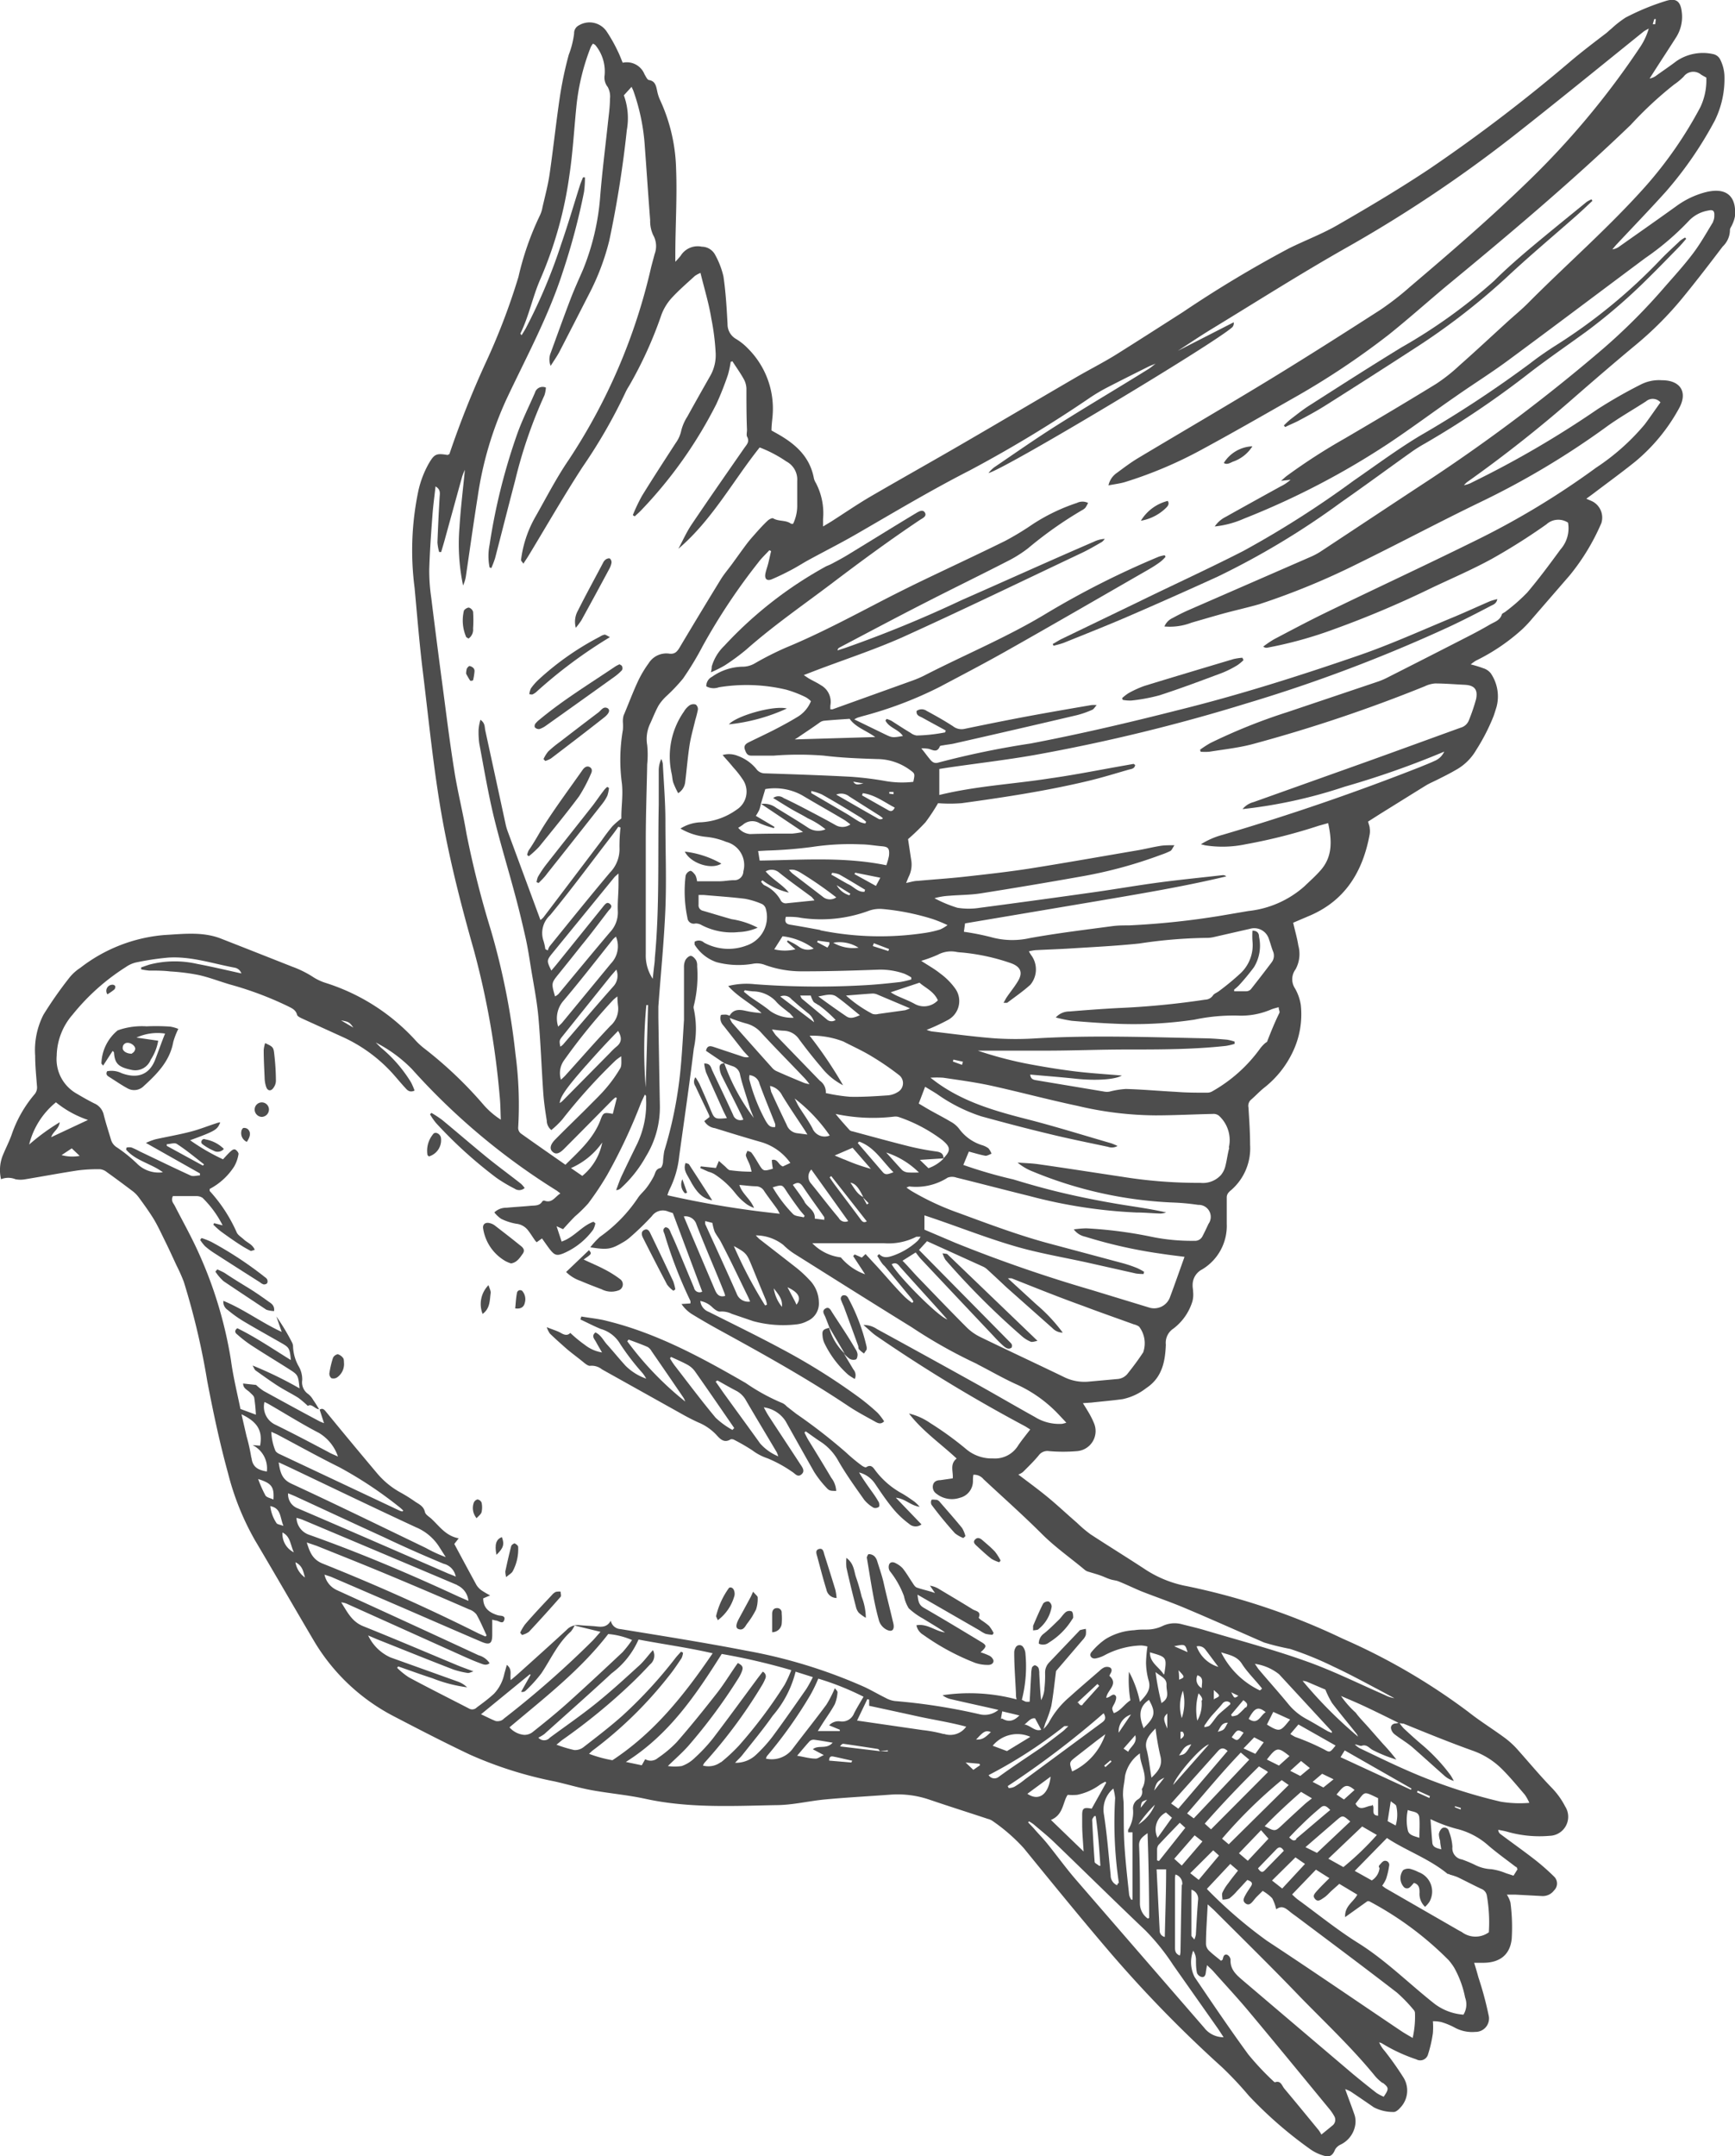 <?xml version="1.0" encoding="UTF-8"?> <svg xmlns="http://www.w3.org/2000/svg" viewBox="0 0 182.05 226.19"> <defs> <style>.cls-1{fill:#4d4d4d;}</style> </defs> <title>1</title> <g id="Слой_2" data-name="Слой 2"> <g id="Layer_1" data-name="Layer 1"> <path class="cls-1" d="M50.1,157.3a.59.59,0,0,0-.4.38,1.65,1.65,0,0,0,.31,1.59c.2-.23.46-.41.52-.64a2.33,2.33,0,0,0,0-1A.56.56,0,0,0,50.1,157.3Z"></path> <path class="cls-1" d="M81.54,168.7c-.37,0-.51.25-.52.58,0,.61,0,1.23,0,1.95a1,1,0,0,0,1-.86,6.54,6.54,0,0,0,0-1.14A.47.47,0,0,0,81.54,168.7Z"></path> <path class="cls-1" d="M50.64,137.84c.82-.6.73-1.46.85-2.22,0-.23-.14-.5-.23-.8A2.81,2.81,0,0,0,50.64,137.84Z"></path> <path class="cls-1" d="M87.33,137.7c-.16-.25-.33-.67-.73-.42s-.12.59,0,.88.29.75.44,1.13h0L88.63,142A6,6,0,0,1,87,139.3c-.64.16-.75.27-.69.85a2.15,2.15,0,0,0,.2.77A10.57,10.57,0,0,0,89,144.22a5.82,5.82,0,0,0,.69.44.93.93,0,0,0-.15-1l-1-1.68a3.42,3.42,0,0,0,.63.58.81.81,0,0,0,.64.05c.12-.05.18-.36.17-.54a1.26,1.26,0,0,0-.23-.56C89,140.21,88.17,139,87.33,137.7Z"></path> <path class="cls-1" d="M109,170.88a3.8,3.8,0,0,0,1.35-2.33.65.65,0,0,0-.31-.54.64.64,0,0,0-.58.21c-.39.76-.72,1.55-1.06,2.34,0,.1,0,.23,0,.48C108.71,171,108.92,171,109,170.88Z"></path> <path class="cls-1" d="M45.43,119a2.73,2.73,0,0,0-.58,2.14c0,.05.07.09.15.18a1.78,1.78,0,0,0,1.26-2C46.15,118.91,45.64,118.67,45.43,119Z"></path> <path class="cls-1" d="M52.09,163.11c.74-.7.86-1.11.57-1.86C52.06,161.49,51.88,162,52.09,163.11Z"></path> <path class="cls-1" d="M89,136.17a.59.59,0,0,0-.23-.25.5.5,0,0,0-.39,0,.42.42,0,0,0-.16.37,7.32,7.32,0,0,0,.3.73q.77,2.07,1.52,4.15c.05.14,0,.32.13.42a2.94,2.94,0,0,0,.49.4l.28-.42a2.44,2.44,0,0,0,0-.25A20.14,20.14,0,0,0,89,136.17Z"></path> <path class="cls-1" d="M53.62,132.54c.61-.09.91-.57,1.22-1s0-.7-.3-.92c-.87-.71-1.76-1.39-2.65-2.08a1.43,1.43,0,0,0-.48-.22c-.48-.13-.8.11-.71.59a4.77,4.77,0,0,0,2.34,3.39A3.29,3.29,0,0,0,53.62,132.54Z"></path> <path class="cls-1" d="M76.43,166.67a8.19,8.19,0,0,0-1.29,2.86c0,.09.08.2.18.44a4.78,4.78,0,0,0,1.75-2.6,1,1,0,0,0-.08-.59C76.88,166.53,76.55,166.43,76.43,166.67Z"></path> <path class="cls-1" d="M78.76,167.55l-1.22,2.25c-.33.61-.37,1-.05,1.1.5.18.68-.25.89-.55a8.83,8.83,0,0,0,.95-1.5,3.55,3.55,0,0,0,.17-1.28c0-.12-.19-.25-.48-.59C78.91,167.23,78.84,167.39,78.76,167.55Z"></path> <path class="cls-1" d="M58.32,167a1.22,1.22,0,0,0-.41.33c-.94,1-1.89,2-2.81,3.07a5.05,5.05,0,0,0-.52.88l.19.24a2.21,2.21,0,0,0,.73-.33q1.69-1.81,3.32-3.67c.1-.11,0-.36,0-.55A1.79,1.79,0,0,0,58.32,167Z"></path> <path class="cls-1" d="M54,161.91c-.08,0-.33.16-.36.29-.23.88-.43,1.77-.62,2.66a2.8,2.8,0,0,0,.09.59c.32-.28.57-.4.68-.6a4.86,4.86,0,0,0,.58-2.56C54.38,162.16,54.18,162,54,161.91Z"></path> <path class="cls-1" d="M109,172.43a1,1,0,0,0,1.07-.12,7.46,7.46,0,0,0,2.38-2.35c.06-.1.17-.21.16-.31s0-.51-.17-.61a.65.65,0,0,0-.61.08c-.27.22-.46.54-.71.79-.51.49-1,1-1.57,1.45A1.28,1.28,0,0,0,109,172.43Z"></path> <path class="cls-1" d="M55.07,136.66a1.32,1.32,0,0,0-.28-1.24.34.34,0,0,0-.55.24c-.1.51-.12,1-.18,1.6C54.77,137.36,55,137,55.07,136.66Z"></path> <path class="cls-1" d="M54,124.7a.84.84,0,0,0,1.05-.07,2.9,2.9,0,0,0-.38-.44c-1.18-.93-2.4-1.82-3.57-2.77-1.58-1.29-3.12-2.62-4.69-3.92a11.67,11.67,0,0,0-1.14-.75l-.15.15a7.1,7.1,0,0,0,.62.9,46.61,46.61,0,0,0,6.36,5.77A15.94,15.94,0,0,0,54,124.7Z"></path> <path class="cls-1" d="M15.38,107.67a7.63,7.63,0,0,0-2.63.29,4.25,4.25,0,0,0-.41.14,4.66,4.66,0,0,0-1.7,3.45c0,.05.07.09.18.24l1-1.54c.08.08.13.12.14.16.08,1.16.45,1.54,1.85,1.83a1.74,1.74,0,0,0,2-1.06,5.2,5.2,0,0,0,.79-2l-2.28-.33a5.3,5.3,0,0,1,3-.42c-.19.47-.33.84-.47,1.22s-.37,1-.56,1.5c-.62,1.61-1.88,2.05-3.54,1.43a2.4,2.4,0,0,0-1.51-.2c-.17.32,0,.47.22.6.65.41,1.28.85,1.95,1.21a1.41,1.41,0,0,0,1.67-.25c1.4-1.28,2.74-2.62,3.1-4.63a7.83,7.83,0,0,1,.53-1.37,3.77,3.77,0,0,0-.85-.24A21.19,21.19,0,0,0,15.38,107.67Zm-1.57,2.87c-.57,0-1-.32-.93-.67a.49.49,0,0,1,.53-.47c.38,0,.85.38.77.69S13.9,110.45,13.81,110.55Z"></path> <path class="cls-1" d="M12,103.8a.4.4,0,0,0,.08-.37.38.38,0,0,0-.36-.12.64.64,0,0,0-.45,1A5.94,5.94,0,0,0,12,103.8Z"></path> <path class="cls-1" d="M136.21,44.16c1-.53,2-1.07,2.94-1.67q4.59-2.9,9.14-5.85a70.84,70.84,0,0,0,9.78-7.53c2.4-2.25,4.93-4.36,7.4-6.54.55-.49,1.08-1,1.62-1.5l-.1-.16a3.14,3.14,0,0,0-.53.29c-2.09,1.71-4.19,3.4-6.25,5.14-1.17,1-2.31,2-3.42,3.11a56.3,56.3,0,0,1-9.75,7c-3.27,2-6.48,4.06-9.7,6.12-.67.43-1.3.94-1.93,1.42a9.3,9.3,0,0,0-.7.65l.15.16C135.29,44.57,135.77,44.39,136.21,44.16Z"></path> <path class="cls-1" d="M129.35,48.44a3.9,3.9,0,0,0,2.06-1.62,3.71,3.71,0,0,0-3,1.75C128.74,48.78,129.06,48.57,129.35,48.44Z"></path> <path class="cls-1" d="M98.9,131.48a2.92,2.92,0,0,0,.31.69,81.55,81.55,0,0,0,8.1,8.08,3.42,3.42,0,0,0,.83.5c.14.06.35,0,.72-.09l-9.46-9.09C99.34,131.52,99.19,131.53,98.9,131.48Z"></path> <path class="cls-1" d="M35.45,142.07a.67.67,0,0,0-.51.38,10.21,10.21,0,0,0-.38,1.62.62.62,0,0,0,.21.51.72.72,0,0,0,.57-.06,1.7,1.7,0,0,0,.75-1.6c0-.07,0-.29-.06-.41A1.07,1.07,0,0,0,35.45,142.07Z"></path> <path class="cls-1" d="M148.85,196.4a4.42,4.42,0,0,0-.91-.35,1,1,0,0,0-.71.14,1.39,1.39,0,0,0,.08,1.78.45.45,0,0,0,.64,0c.15-.13.28-.3.41-.44.53.15.59.54.59,1a1.87,1.87,0,0,0,.58,1.51,3.09,3.09,0,0,0,.44-.5A2.17,2.17,0,0,0,148.85,196.4Z"></path> <path class="cls-1" d="M146.47,180.8c-.29,0-.55.2-.52.5a1.05,1.05,0,0,0,.37.63c.6.47,1.28.86,1.86,1.35,1.14,1,2.24,2,3.37,3a2.5,2.5,0,0,0,1,.55c-.12-.21-.23-.43-.37-.63a19.06,19.06,0,0,0-3.11-3.28c-.61-.52-1.2-1.06-1.78-1.6a4.16,4.16,0,0,1-.46-.59Z"></path> <path class="cls-1" d="M28.76,137.54c.07-.6-.31-.81-.59-1-.69-.5-1.41-1-2.13-1.44s-1.64-1-2.47-1.56a8.47,8.47,0,0,0-.77-.37l-.2.23a5.28,5.28,0,0,0,.85,1c1.48,1,3,2,4.5,3A2.9,2.9,0,0,0,28.76,137.54Z"></path> <path class="cls-1" d="M27.65,134.74a.45.45,0,0,0,.38-.12.47.47,0,0,0,0-.4c-.06-.13-.2-.21-.31-.3a38.37,38.37,0,0,0-5.57-3.65,7.94,7.94,0,0,0-1-.39l-.15.19a4.61,4.61,0,0,0,.5.65,7.68,7.68,0,0,0,1,.75q2.39,1.54,4.79,3.06A1.08,1.08,0,0,0,27.65,134.74Z"></path> <path class="cls-1" d="M32.86,146.86a2.06,2.06,0,0,0-.5-.6,1.49,1.49,0,0,1-.65-1.47,2.72,2.72,0,0,0-.39-1.49,4.56,4.56,0,0,1-.57-2,1,1,0,0,0-.09-.43A22.69,22.69,0,0,0,29,138.11l.56,1.62c-2.16-1-4-2.4-6.12-3.26a1,1,0,0,0,.45.95,13,13,0,0,0,1.58,1.14c1.3.78,2.62,1.51,3.93,2.26.93.53,1,.56,1.12,1.86-1.91-1.18-3.71-2.41-5.62-3.34-.35.27-.22.5,0,.66a13.21,13.21,0,0,0,1.4,1.09c1.34.88,2.71,1.7,4.06,2.56.92.59.93.62,1.07,2a40.2,40.2,0,0,0-4.93-2.4c.16.27.21.44.32.52.75.53,1.49,1.07,2.26,1.57s1.49.84,2.22,1.3a10.34,10.34,0,0,1,1,.85c.42-.28.74.33,1.18.35C33.27,147.48,33.08,147.17,32.86,146.86Z"></path> <path class="cls-1" d="M27.46,117.17a.78.78,0,0,0,.76-.8.75.75,0,1,0-1.5.06A.78.78,0,0,0,27.46,117.17Z"></path> <path class="cls-1" d="M25.56,118.33c-.09,0-.22.2-.23.33a1,1,0,0,0,.57,1.13c.39-.59.43-1,.12-1.32A.61.61,0,0,0,25.56,118.33Z"></path> <path class="cls-1" d="M21.2,120a5.72,5.72,0,0,0,1.2.71.86.86,0,0,0,1.09-.18,3.62,3.62,0,0,0-1.94-1C21.24,119.37,21,119.78,21.2,120Z"></path> <path class="cls-1" d="M27.94,114.05c.14.39.48.45.73.1a1.29,1.29,0,0,0,.28-.72c0-1-.07-2-.19-3-.07-.59-.2-.66-.94-1a3.34,3.34,0,0,0-.15.73c0,1,.06,2,.1,3A3,3,0,0,0,27.94,114.05Z"></path> <path class="cls-1" d="M51.55,59.6a10.13,10.13,0,0,0,.4-1.05c.7-2.69,1.38-5.4,2.09-8.09a49.85,49.85,0,0,1,3.09-9,3.23,3.23,0,0,0,.15-.8.84.84,0,0,0-1.15.54c-.66,1.52-1.41,3-1.95,4.58a63.25,63.25,0,0,0-2.81,11.38,6,6,0,0,0,0,2.36Z"></path> <path class="cls-1" d="M176.32,25.23c-.66.63-1.35,1.25-2,1.92a57.66,57.66,0,0,1-11.19,9.16c-.87.56-1.73,1.15-2.55,1.79A120.26,120.26,0,0,1,149,45.71c-2.41,1.45-4.68,3.14-7,4.74a102.88,102.88,0,0,1-11.54,7.35c-3.64,1.86-7.36,3.56-11,5.34l-8,3.86c-.34.16-.65.37-1,.56l.08.18a9.49,9.49,0,0,0,1.07-.3c2.22-.9,4.46-1.78,6.66-2.73q4.77-2.06,9.5-4.22a82.63,82.63,0,0,0,12.93-7.78c2.48-1.73,4.92-3.53,7.38-5.28a15.41,15.41,0,0,1,1.43-.9A96.55,96.55,0,0,0,160.64,39c1.91-1.46,3.89-2.82,5.83-4.23A59.28,59.28,0,0,0,173,29.12c1.08-1.06,2.13-2.15,3.19-3.23.26-.27.5-.56.74-.84l-.12-.13A4.3,4.3,0,0,0,176.32,25.23Z"></path> <path class="cls-1" d="M118.41,72.72a4.8,4.8,0,0,0-.66.51l.05.19a3.93,3.93,0,0,0,.92.07,18.44,18.44,0,0,0,2.95-.55c2.22-.72,4.4-1.54,6.59-2.36a10.63,10.63,0,0,0,1.58-.8,4.46,4.46,0,0,0,.64-.53l-.12-.25a6.79,6.79,0,0,0-.93.14c-3.11.93-6.23,1.86-9.33,2.81A10.85,10.85,0,0,0,118.41,72.72Z"></path> <path class="cls-1" d="M56.57,88.83c1.42-1.75,2.85-3.49,4.19-5.29A16.31,16.31,0,0,0,62,81.19c.13-.25.17-.54-.11-.71s-.55,0-.74.26c-1.34,1.91-2.74,3.79-4,5.75-.57.89-1.06,1.84-1.67,2.71a2,2,0,0,0-.17.48l.17.15A9.88,9.88,0,0,0,56.57,88.83Z"></path> <path class="cls-1" d="M49.64,65.94a12.87,12.87,0,0,0,0-1.76.66.66,0,0,0-.45-.44c-.17,0-.5.21-.52.36a4.36,4.36,0,0,0,.23,2.69c0,.07.14.11.26.2A1.13,1.13,0,0,0,49.64,65.94Z"></path> <path class="cls-1" d="M122.53,52.55a4.6,4.6,0,0,0-2.82,2.08,5,5,0,0,0,2.66-1.37C122.56,53.07,122.72,52.84,122.53,52.55Z"></path> <path class="cls-1" d="M82.56,74.33c-1.34-.36-5.27.75-6.08,1.66A19.34,19.34,0,0,0,82.56,74.33Z"></path> <path class="cls-1" d="M96.07,53.86c-2.41,1.45-4.8,2.94-7.2,4.4-.53.32-1.08.61-1.63.9-.23.13-.5.2-.72.34A42.05,42.05,0,0,0,76,67.75a4.88,4.88,0,0,0-1.32,2.18c0,.11,0,.22-.08.6a12.83,12.83,0,0,0,1.41-.7,22.78,22.78,0,0,0,2.29-1.68c2.87-2.54,6-4.69,9.05-7s6-4.48,9.15-6.59c.27-.18.78-.38.55-.78S96.36,53.69,96.07,53.86Z"></path> <path class="cls-1" d="M61,65.08q1.47-2.67,2.91-5.36a2.22,2.22,0,0,0,.25-.66A.53.53,0,0,0,64,58.6c-.09-.06-.32,0-.45.1a.89.89,0,0,0-.27.34c-.88,1.67-1.79,3.32-2.63,5a2.39,2.39,0,0,0-.23,1.82A9.22,9.22,0,0,0,61,65.08Z"></path> <path class="cls-1" d="M63.3,83c-.38.49-.72,1-1.1,1.5-1.63,2.07-3.28,4.14-4.9,6.21A11.3,11.3,0,0,0,56.44,92a2.16,2.16,0,0,0-.14.55l.22.08c.3-.31.63-.61.9-1q2.88-3.62,5.74-7.26a4.62,4.62,0,0,0,.57-.9,4,4,0,0,0,.17-.81l-.18-.11A2.12,2.12,0,0,0,63.3,83Z"></path> <path class="cls-1" d="M62.8,74.73q-2.05,1.55-4.08,3.12a11.64,11.64,0,0,0-1.21,1,3.85,3.85,0,0,0-.48.78l.18.2a2.76,2.76,0,0,0,.6-.26c1.85-1.41,3.71-2.83,5.54-4.27.59-.46.69-.81.41-1C63.31,74.06,63.08,74.52,62.8,74.73Z"></path> <path class="cls-1" d="M55.87,72.85a1.63,1.63,0,0,0,.37-.23A50.19,50.19,0,0,1,64,66.84c-.31-.15-.45-.27-.57-.26a1.38,1.38,0,0,0-.48.21,29.5,29.5,0,0,0-6.44,4.51,6.08,6.08,0,0,0-.81.93,2,2,0,0,0-.16.6C55.76,72.85,55.83,72.87,55.87,72.85Z"></path> <path class="cls-1" d="M178.79,20.21a9.08,9.08,0,0,0-2.86,1.39c-2,1.44-4,2.84-6,4.25a1.57,1.57,0,0,1-.75.31c.14-.16.27-.33.41-.48,1.74-1.86,3.52-3.7,5.22-5.59a39.71,39.71,0,0,0,5.13-7.46,9.91,9.91,0,0,0,1-4.74,4.2,4.2,0,0,0-.47-1.7,1.07,1.07,0,0,0-.74-.52,4.93,4.93,0,0,0-3.82.74c-.68.52-1.4,1-2.09,1.5a1.71,1.71,0,0,1-.73.33l.45-.71c.78-1.22,1.58-2.43,2.36-3.66a4,4,0,0,0,.56-2.65c-.14-1.16-.66-1.46-1.76-1.09a25,25,0,0,0-4.14,1.72A10.91,10.91,0,0,0,169.09,3c-.19.15-.35.31-.53.46-1.31,1-2.63,2-3.91,3.09A170.6,170.6,0,0,1,150,17.71c-3.08,2.05-6.27,3.95-9.48,5.8-1.69,1-3.53,1.68-5.28,2.55a123.41,123.41,0,0,0-11.12,6.68c-2.35,1.5-4.68,3-7.06,4.49-1.36.84-2.79,1.56-4.18,2.37-3.92,2.28-7.82,4.59-11.75,6.87-3.25,1.89-6.54,3.73-9.79,5.62-1.4.82-2.75,1.75-4.13,2.63l-.85.51c0-.33,0-.55,0-.77a6.83,6.83,0,0,0-.75-3.79,1.65,1.65,0,0,1-.21-.49c-.43-2.32-2-3.66-3.95-4.74l-.5-.28c0-.54.08-1.06.12-1.59a8.9,8.9,0,0,0-2.58-7,6.13,6.13,0,0,0-1.24-1A1.77,1.77,0,0,1,76.34,34c-.09-1.68-.19-3.37-.43-5a8.76,8.76,0,0,0-.89-2.3,1.6,1.6,0,0,0-1.38-.82,2.1,2.1,0,0,0-2.22.95,7.8,7.8,0,0,1-.56.63c0-.33,0-.52,0-.71,0-3,.2-6,.08-9.07a18.24,18.24,0,0,0-1.7-7.23,4.25,4.25,0,0,1-.29-.93c-.11-.5-.19-1-.83-1.12-.2,0-.35-.38-.49-.6a2,2,0,0,0-2.29-1.22c-.17-.4-.31-.79-.49-1.15a16.1,16.1,0,0,0-1.17-2.09,2.17,2.17,0,0,0-2.92-.69.92.92,0,0,0-.52.87,9.39,9.39,0,0,1-.56,2.22A38.52,38.52,0,0,0,58.77,10c-.41,2.73-.7,5.47-1.09,8.19-.17,1.2-.49,2.38-.76,3.56a3.22,3.22,0,0,1-.27.85,30.48,30.48,0,0,0-2.25,6.45,68.88,68.88,0,0,1-3.31,8.73,98.49,98.49,0,0,0-3.94,9.87c-.09,0-.15.09-.19.08-1.2-.2-1.39-.1-2,.95a10.49,10.49,0,0,0-1.06,2.8,30.39,30.39,0,0,0-.4,10.17c.27,2.89.5,5.79.85,8.67C45,75.6,45.5,80.88,46.45,86.11c.84,4.58,2,9.09,3.27,13.56A87,87,0,0,1,52.43,115c.08.75.08,1.5.12,2.46a8.44,8.44,0,0,1-1.77-1.51,42.43,42.43,0,0,0-6.31-6,7.2,7.2,0,0,1-.79-.72,21.52,21.52,0,0,0-9.46-6.1,5.55,5.55,0,0,1-1.5-.72,11.09,11.09,0,0,0-2.06-1c-2.53-1-5.06-2-7.62-3-1.88-.68-3.84-.43-5.8-.32a16.6,16.6,0,0,0-8.81,3.44,4.85,4.85,0,0,0-1.12,1,41.81,41.81,0,0,0-2.75,3.92,8.19,8.19,0,0,0-.87,4.31c0,1.06.11,2.12.19,3.18a1.12,1.12,0,0,1-.28.89,13,13,0,0,0-2.39,4.24c-.26.72-.62,1.41-.91,2.12a4.15,4.15,0,0,0-.19,2.52,2,2,0,0,1,1.51,0,2.86,2.86,0,0,0,1.06,0c1.81-.3,3.62-.64,5.44-.92a16.15,16.15,0,0,1,2.39-.13,1.37,1.37,0,0,1,.71.31c.91.65,1.81,1.32,2.71,2a3.19,3.19,0,0,1,.62.63c.51.69,1,1.37,1.47,2.11s.89,1.66,1.31,2.51.81,1.71,1.21,2.57a17.36,17.36,0,0,1,.75,1.69,77.07,77.07,0,0,1,2.45,10.37c.62,3.26,1.31,6.51,2.19,9.71a28.08,28.08,0,0,0,2.81,7c2.07,3.49,4.09,7,6.16,10.51a20.93,20.93,0,0,0,8.46,8c2.63,1.37,5.26,2.73,7.94,4a41.39,41.39,0,0,0,8.88,2.81c1.3.29,2.58.68,3.89.92,1.86.34,3.76.5,5.61.9,4.55,1,9.15.76,13.74.67,1.74,0,3.46-.44,5.2-.6,2.27-.21,4.55-.33,6.83-.5a10.29,10.29,0,0,1,4.11.54c2,.68,4.06,1.33,6.08,2a1.49,1.49,0,0,1,.49.21,18.89,18.89,0,0,1,3.28,2.85c2.94,3.61,5.88,7.22,8.9,10.76a132.3,132.3,0,0,0,11.91,12.23,37.6,37.6,0,0,1,2.82,3,43.24,43.24,0,0,0,6.42,5.59,4.61,4.61,0,0,0,1.43.69c.63.19.94,0,1.2-.64a1.28,1.28,0,0,1,.54-.5,2.77,2.77,0,0,0,1.58-2.12,2.33,2.33,0,0,0-.06-.95c-.3-.89-.65-1.77-1-2.77a4.54,4.54,0,0,1,.58.26q1.22.82,2.42,1.65a4.38,4.38,0,0,0,2.11.49c.2,0,.48-.23.64-.42a2.59,2.59,0,0,0,.3-3.29,32.79,32.79,0,0,0-1.9-2.68,3.41,3.41,0,0,1-.59-.91,1.14,1.14,0,0,1,.29.1,17.46,17.46,0,0,0,3.61,1.68.85.85,0,0,0,1.23-.52,13.46,13.46,0,0,0,.51-2.23,7.88,7.88,0,0,0,0-1.25,4.19,4.19,0,0,1,.85.08,7.26,7.26,0,0,1,1.46.6,3.83,3.83,0,0,0,2.14.44,1.41,1.41,0,0,0,1.39-1.78,35,35,0,0,0-1.06-3.93c-.13-.48-.28-1-.45-1.54l.94,0c1.72,0,2.82-.81,3-2.51a19.86,19.86,0,0,0-.13-3.8,2.94,2.94,0,0,0-.38-.84c.33,0,.61,0,.9,0l2.83.15a1.48,1.48,0,0,0,1.23-.6,1,1,0,0,0,0-1.44,23.68,23.68,0,0,0-2-1.76c-1.19-.93-2.43-1.8-3.64-2.71a.57.57,0,0,1-.22-.44c.3.06.61.11.9.19a12.29,12.29,0,0,0,4.49.44,2,2,0,0,0,1.63-3.08,8.11,8.11,0,0,0-1.39-1.94c-1.24-1.28-2.38-2.65-3.58-4a9,9,0,0,0-1.29-1.2c-1.28-.95-2.65-1.79-3.9-2.78a65.92,65.92,0,0,0-13.18-7.68,71,71,0,0,0-16.3-5.5,12,12,0,0,1-4.35-1.72c-1.93-1.27-3.9-2.48-5.84-3.75a13.74,13.74,0,0,1-1.42-1.21c-1-.86-1.94-1.75-2.94-2.58s-2-1.56-3.19-2.46a1.71,1.71,0,0,0,.49-.27c.56-.56,1.14-1.12,1.65-1.74a1.12,1.12,0,0,1,1.06-.45,17.31,17.31,0,0,0,3,0,2.11,2.11,0,0,0,1.73-2.95,8.42,8.42,0,0,0-.65-1.26c-.14-.25-.3-.48-.5-.82l.89-.06c1.09-.12,2.18-.21,3.27-.36a6,6,0,0,0,2.47-1.15c1.68-1.1,2-2.79,2.07-4.56a1.78,1.78,0,0,1,.79-1.69,5.64,5.64,0,0,0,2-2.87,2.8,2.8,0,0,0,.07-1c0-.23-.06-.46-.05-.69a1.82,1.82,0,0,1,1-1.65,5.32,5.32,0,0,0,2.58-4.77c0-.94,0-1.89,0-2.83a.8.8,0,0,1,.14-.4,1.64,1.64,0,0,1,.31-.31,5.8,5.8,0,0,0,2-4.76c0-1.3-.09-2.6-.17-3.91a.86.86,0,0,1,.24-.8c.47-.4.89-.86,1.37-1.25a10.44,10.44,0,0,0,3-3.71,9.11,9.11,0,0,0,.88-5,5,5,0,0,0-.61-1.74,1.74,1.74,0,0,1,.06-2,3.35,3.35,0,0,0,.29-2.5c-.12-.78-.35-1.54-.54-2.39l1.57-.67c3.87-1.59,5.74-4.68,6.46-8.62a2,2,0,0,0,0-.62c0-.2-.1-.4-.17-.7l1.24-.79c1.61-1,3.21-2,4.83-3,.38-.23.79-.4,1.19-.6.63-.32,1.27-.63,1.9-1a5.6,5.6,0,0,0,2.19-2.13,21,21,0,0,0,1.82-3.55c.11-.31.2-.62.3-.93a4.3,4.3,0,0,0-.6-3.56,1.61,1.61,0,0,0-.79-.53,12.22,12.22,0,0,0-1.31-.4,4.43,4.43,0,0,1,.56-.4A20.75,20.75,0,0,0,159.74,66a13.11,13.11,0,0,0,1.09-1.17l3.9-4.5a23,23,0,0,0,3.3-5.46,1.92,1.92,0,0,0-.85-2.22c-.2-.11-.42-.19-.73-.33l.76-.56c1.46-1.11,2.95-2.19,4.38-3.34a19.2,19.2,0,0,0,4.56-5.53c1-1.76.16-3-1.76-3a4.24,4.24,0,0,0-2.23.45,50.44,50.44,0,0,0-4.55,2.6,103.67,103.67,0,0,1-13.12,7.65,2.73,2.73,0,0,1-.88.31,2.75,2.75,0,0,1,.31-.31,139.18,139.18,0,0,0,11.44-9.05c2.08-1.81,4.17-3.61,6.29-5.37a36.18,36.18,0,0,0,4.89-4.91c1.45-1.77,2.84-3.58,4.22-5.4a2.4,2.4,0,0,0,.76-1.74c0-.18.17-.37.24-.56a3.48,3.48,0,0,0,.28-.84C182.23,20.74,181.29,19.51,178.79,20.21ZM173.58,2l.16,0-.06.54-.26,0ZM51.51,97.59a101.83,101.83,0,0,1-2.57-10.17C48.57,85.2,48,83,47.66,80.79c-.47-2.92-.83-5.87-1.22-8.81q-.62-4.67-1.2-9.35a19.46,19.46,0,0,1-.2-2.92c.06-1.87.19-3.73.33-5.59.07-1,.21-2,.33-3.09.54.32.46.7.43,1.09q-.14,2.39-.23,4.79a4.94,4.94,0,0,0,.18,1h.21c.15-.5.3-1,.44-1.52.59-2.14,1.18-4.29,1.77-6.42a5.61,5.61,0,0,1,.28-.68c-.2,2.07-.45,4.06-.57,6.07a21.12,21.12,0,0,0,.38,6.06,3.62,3.62,0,0,0,.3-1c.41-2.79.8-5.58,1.24-8.35a37.17,37.17,0,0,1,3.05-10.27c2.07-4.39,4.4-8.67,5.89-13.33a69.19,69.19,0,0,0,2.21-8.33,11.5,11.5,0,0,0,.1-1.53l-.21,0c-.1.26-.21.51-.3.77-.66,2.09-1.28,4.2-2,6.28a57,57,0,0,1-3.69,8.76c-.14.26-.3.5-.45.75L54.6,35c.92-1.86,1.29-3.91,2.14-5.81a41.68,41.68,0,0,0,3-10.76c.36-2.37.49-4.77.73-7.16A23.29,23.29,0,0,1,62,4.91a2.07,2.07,0,0,1,.22-.33,1.18,1.18,0,0,1,.21.12,1.28,1.28,0,0,1,.17.2,4.33,4.33,0,0,1,.84,3,1.58,1.58,0,0,0,.33,1.23A2.1,2.1,0,0,1,64,10.4c0,.89-.14,1.77-.23,2.66-.27,2.51-.59,5-.79,7.52a25.53,25.53,0,0,1-1.79,7.67c-.43,1-.92,2.06-1.32,3.11-.72,1.88-1.4,3.78-2.09,5.67a1.79,1.79,0,0,0,0,1.35c.37-.58.66-1,.89-1.42q1.55-3,3.08-6a25.3,25.3,0,0,0,2.18-5.72,113.32,113.32,0,0,0,1.84-11.59A7,7,0,0,0,65.46,10l.81-.89c.09.2.15.32.2.45a21.56,21.56,0,0,1,1.19,5.82c.19,2.57.36,5.15.56,7.72a3.48,3.48,0,0,0,.31,1.55,2.35,2.35,0,0,1,.16,2L68.33,28a61.21,61.21,0,0,1-8.66,20.25c-1.3,1.9-2.37,4-3.51,6a12.06,12.06,0,0,0-1.49,4.5c0,.08.11.18.25.38.22-.35.4-.6.56-.87C57.36,55.16,59.17,52,61.12,49a55.48,55.48,0,0,0,4.48-7.77A5.55,5.55,0,0,1,66,40.5,42.45,42.45,0,0,0,69.41,33a5.43,5.43,0,0,1,1.05-1.72c.76-.83,1.62-1.57,2.45-2.33a3.11,3.11,0,0,1,.59-.32c.4,1.65.88,3.19,1.13,4.75a25,25,0,0,1,.46,3.6,4.41,4.41,0,0,1-.52,2.37c-.82,1.44-1.64,2.89-2.44,4.34a5,5,0,0,0-.64,1.45,3.44,3.44,0,0,1-.6,1.35c-1.19,1.84-2.39,3.68-3.54,5.55a18.76,18.76,0,0,0-.95,2l.2.13c.21-.2.43-.38.63-.59a46.15,46.15,0,0,0,7.94-11.2,31.78,31.78,0,0,0,1.21-3.06,10.34,10.34,0,0,0,.29-1.36l.18-.06c.39.61.82,1.2,1.17,1.83a2.22,2.22,0,0,1,.3,1c0,1.45,0,2.91.06,4.36,0,.24-.07.52,0,.7.3.52,0,.82-.27,1.19-1.86,2.68-3.73,5.36-5.55,8.06-.53.79-.92,1.68-1.38,2.53,3.53-3,5.7-7.08,8.53-10.63a13.41,13.41,0,0,1,2.8,1.47,2.14,2.14,0,0,1,1.14,2.05c0,.83,0,1.66,0,2.49a4.41,4.41,0,0,1-.43,2c-.09,0-.17,0-.21,0-.55-.42-1.29-.22-1.88-.57-.11-.07-.43.1-.58.24-.43.4-.83.84-1.22,1.28s-.63.71-.92,1.08c-.55.73-1.08,1.48-1.62,2.22-.37.5-.79,1-1.11,1.5q-2.21,3.6-4.37,7.23c-.27.45-.52.72-1.1.64a2.18,2.18,0,0,0-2.14,1,11.66,11.66,0,0,0-1.13,1.9c-.55,1.18-1,2.4-1.51,3.6a2.29,2.29,0,0,0-.07.7,5.53,5.53,0,0,1,0,.79,18.41,18.41,0,0,0-.1,5.67c.13,1.29-.09,2.53-.06,3.63a8.87,8.87,0,0,0-.94.82c-.42.5-.79,1-1.18,1.56l-6.06,8a2.41,2.41,0,0,1-.31.28l-3.47-9.39a5.54,5.54,0,0,1-.19-.68l-2.13-9.82c-.08-.35,0-.77-.51-1.12a5.21,5.21,0,0,0-.19,1A8.74,8.74,0,0,0,50.29,78c.47,2.5.89,5,1.48,7.5.67,2.79,1.52,5.54,2.26,8.32.42,1.54.79,3.1,1.14,4.66.22,1,.37,2,.53,3,.28,1.73.63,3.45.79,5.18.24,2.69.33,5.38.52,8.07.07.95.21,1.88.36,2.82a1.29,1.29,0,0,0,.48,1A9.44,9.44,0,0,0,59,117.44a59,59,0,0,1,5.6-6.2,5.1,5.1,0,0,1,.59-.43c0,.54.06,1-.12,1.28a14.52,14.52,0,0,1-1.48,2.07c-.59.7-1.27,1.33-1.92,2-1.13,1.13-2.29,2.24-3.41,3.38-.55.56-.61,1-.27,1.3s.7.19,1.22-.34c1.7-1.7,3.38-3.41,5.07-5.12.09-.09.2-.17.31-.26l.13.07-.42,1.66c-.93-.16-1-.17-1.31.69-.74,1.92-2.23,3.23-3.66,4.65-1.59-1.11-3.15-2.19-4.69-3.29a.76.76,0,0,1-.27-.58,40.11,40.11,0,0,0-.28-7.72A74.87,74.87,0,0,0,51.51,97.59ZM64,94.83c-.29-.25-.48,0-.66.21l-.11.14-4.75,5.89c-.19.24-.4.48-.63.75-.48-1-.5-1.06.06-1.76L64.49,92a5,5,0,0,1,.41-.36c0,.52,0,.84,0,1.17,0,.95-.12,1.9-.07,2.84A3,3,0,0,1,64,97.8c-1.82,2.15-3.61,4.32-5.41,6.49a1.8,1.8,0,0,1-.35.24c-.4-1.39-.4-1.39.4-2.38s1.61-2,2.4-3c1-1.21,1.9-2.43,2.84-3.65C64.07,95.32,64.3,95.07,64,94.83Zm1-5.92a3.51,3.51,0,0,1-1,2.63c-2.15,2.56-4.25,5.16-6.35,7.76a1.67,1.67,0,0,0-.17.41l-.26-.14a5.21,5.21,0,0,0-.18-.83A2.54,2.54,0,0,1,57.73,96c2.22-2.69,4.29-5.51,6.42-8.27.25-.32.49-.65.73-1l.23.08A17.72,17.72,0,0,0,65,88.91Zm-1,18.76c-1.61,1.69-3.14,3.46-4.71,5.19-.11.12-.24.23-.43.41a2.31,2.31,0,0,1,.3-2,62.15,62.15,0,0,1,5.15-6.34c.1-.1.21-.19.47-.4a9.42,9.42,0,0,0,.07,1A2.38,2.38,0,0,1,64,107.66Zm-4.94-2.61c1.8-2.12,3.51-4.33,5.25-6.51a3,3,0,0,1,.32-.29,2.6,2.6,0,0,1-.53,2.82L59,107.27c-.1.13-.24.23-.43.43A2.81,2.81,0,0,1,59.06,105.06Zm0,3.6L64,102.5c.19-.23.38-.44.67-.78a1.66,1.66,0,0,1-.32,1.77c-1.78,2-3.52,4.06-5.28,6.1a1.55,1.55,0,0,1-.28.21C58.68,109.16,58.67,109.15,59.06,108.66Zm2.44,3.12c1.08-1.23,2.19-2.44,3.36-3.63.42.71.38,1.22-.2,1.67a6.93,6.93,0,0,0-.64.62l-5,5.06a2.26,2.26,0,0,1-.29.22C58.78,115.05,59.43,114.13,61.5,111.77Zm1.69,8.09a6,6,0,0,1-2.09,3.49l-1.19-.82A7.84,7.84,0,0,0,63.19,119.86Zm-26-12-1.41-.83C36.63,107.2,36.69,107.24,37.15,107.91ZM6.46,121.18l1.07-.71.83.79A4.27,4.27,0,0,1,6.46,121.18ZM5.37,119.3c.21-.63.79-.82.9-1.57a22.52,22.52,0,0,0-3.21,2.34,8.27,8.27,0,0,1,2.81-4.43,10.84,10.84,0,0,0,3.36,1.85Zm21,33.62a19.31,19.31,0,0,0-.5-2.25l-.53-2.3c1.71.81,2.23,1.75,1.95,3.29l-.79-.06A2.72,2.72,0,0,1,28,154.37C27.12,154.23,26.49,153.93,26.39,152.92Zm20.74,12.19c-5.29-2.3-10.58-4.61-15.88-6.88a1.56,1.56,0,0,1-1-1.57c.34.14.58.23.81.34,3.06,1.41,6.12,2.84,9.19,4.24,2.1,1,4.2,1.93,6.32,2.81a1.69,1.69,0,0,1,1.27,1.35C47.55,165.27,47.34,165.2,47.13,165.11Zm.84,1.18a2,2,0,0,1,1.2,1.65l-1-.43C43,165.12,37.76,162.9,32.41,161a1.94,1.94,0,0,1-1.3-1.77c.29.09.48.13.66.21Q39.87,162.85,48,166.29Zm-3.27-3.9c-4.69-2.26-9.37-4.55-14.1-6.74-1-.46-1.18-1.18-1.34-2.24l1,.46c4.46,2.12,8.91,4.27,13.4,6.35a5.33,5.33,0,0,1,2.41,2l.72,1.13A14.3,14.3,0,0,1,44.7,162.4Zm-2.47-3.83a1.75,1.75,0,0,1-.25-.07l-12.63-5.95c-.18-.08-.4-.23-.45-.39a5.71,5.71,0,0,1-.41-1.94c.28.13.5.21.7.32,2.15,1.14,4.27,2.32,6.45,3.4A42.13,42.13,0,0,1,42,158.18a3.31,3.31,0,0,1,.32.3Zm-7.62-6.16c-1.89-1-3.78-2-5.68-2.93a2.08,2.08,0,0,1-1.16-2.39c.17.08.33.15.48.24,1.74,1,3.45,2.08,5.23,3a4.59,4.59,0,0,1,2,2.48C35.11,152.64,34.85,152.54,34.6,152.41Zm-7.51,2.76c1.42.44,1.7.82,1.61,2.15-.31-.15-.71-.21-.84-.43A12.8,12.8,0,0,1,27.09,155.17ZM28.36,158c1.15.23,1,1.16,1.38,2.08-.36-.14-.65-.16-.73-.3A4,4,0,0,1,28.36,158Zm1.28,2.77c.83.41.81,1.24,1.19,2.08A2.16,2.16,0,0,1,29.64,160.76ZM31,163.89c.72.36.81.91,1,1.6A2.43,2.43,0,0,1,31,163.89Zm1.23-2.06,1,.34c2.11.85,4.23,1.69,6.34,2.56q4.83,2,9.64,4.1a1.65,1.65,0,0,1,.78.53c.41.71.72,1.47,1.07,2.21l-.13.11-.72-.32c-5.33-2.67-10.76-5.09-16.28-7.3C32.8,163.63,32.52,162.86,32.19,161.83ZM52.6,180.49a1.08,1.08,0,0,1-.58.06c-.52-.2-1-.46-1.55-.71l5.12-4.19.09.05-1,1.78a.5.5,0,0,0,.46-.1,14.84,14.84,0,0,0,1.66-1.83c1-1.49,1.72-3.16,3.1-4.39a3,3,0,0,0,.39-.63l2.72.66c-.34.38-.58.67-.84.94a100.17,100.17,0,0,1-9.28,8.15A.93.93,0,0,1,52.6,180.49ZM55,182a2.32,2.32,0,0,1-1.54-.79c3.66-3.09,7.44-6,10.36-9.79a8.07,8.07,0,0,1,2.5.63,12,12,0,0,1-1,1.28c-1.87,1.76-3.76,3.52-5.67,5.24-1.19,1.07-2.43,2.08-3.68,3.07A1.41,1.41,0,0,1,55,182Zm6.8,2a5,5,0,0,1,.37-.35,42.43,42.43,0,0,0,8-7.81c.49-.6.91-1.24,1.34-1.88a1.83,1.83,0,0,0,.16-.58l-.21-.11c-.2.23-.42.45-.61.7a47.37,47.37,0,0,1-5.52,6c-1.3,1.16-2.7,2.23-4.08,3.3a1.43,1.43,0,0,1-1,.32,13.83,13.83,0,0,1-1.86-.56c.29-.23.44-.37.6-.49a62.71,62.71,0,0,0,7.16-5.84c.71-.67,1.39-1.37,2.06-2.09a1.2,1.2,0,0,0,.3-1.5c-.59.65-1,1.26-1.61,1.77-1.42,1.3-2.85,2.6-4.35,3.81s-3.23,2.41-4.85,3.6a.8.8,0,0,1-1.21,0,4,4,0,0,0,.62-.37c2.36-2.12,4.74-4.22,7.07-6.38A8.83,8.83,0,0,0,67,172c2.57.49,5.11.83,7.78,1.44-3,4.4-6.13,8.33-10.52,11.22A13.35,13.35,0,0,1,61.84,184Zm13.82.87a2.16,2.16,0,0,1-1.86.35,1.37,1.37,0,0,1,.15-.28,52.09,52.09,0,0,0,6-8.07,4.86,4.86,0,0,0,.4-.79.54.54,0,0,0-.28-.71l-.5.65c-1.57,2.12-3.12,4.25-4.72,6.35a17.33,17.33,0,0,1-1.94,2.07,3.66,3.66,0,0,1-1.34.83,5,5,0,0,1-1.45,0c.73-.72,1.5-1.38,2.16-2.13a56.85,56.85,0,0,0,5.19-7,4.17,4.17,0,0,0,.41-.79c.17-.46.08-.62-.42-.89-.72,1-1.39,2.13-2.17,3.13-1.37,1.75-2.76,3.48-4.23,5.16a12.12,12.12,0,0,1-2,1.68,1.13,1.13,0,0,1-1.32.12l-.36.64-1.67-.35c4.52-2.84,7.33-7,10.06-11.33a67.74,67.74,0,0,1,7.3,1.7,13.73,13.73,0,0,1-.7,1.53,49.56,49.56,0,0,1-4.8,6.39A18.23,18.23,0,0,1,75.66,184.87Zm1.51.06c.35-.38.57-.57.75-.8,1.08-1.37,2.2-2.71,3.2-4.14a11.19,11.19,0,0,0,2.4-4.62l1.81.57a13.42,13.42,0,0,1-.68,1.24c-1.17,1.68-2.33,3.35-3.55,5a15.19,15.19,0,0,1-1.72,1.9A3.07,3.07,0,0,1,77.17,184.93Zm3.24-.43a1.09,1.09,0,0,1,.11-.28,46.28,46.28,0,0,0,4.57-6.44,15.17,15.17,0,0,0,.81-1.68A29,29,0,0,1,90.61,178c-.37.63-.71,1.18-1,1.75a1.34,1.34,0,0,1-1.41.84A1.33,1.33,0,0,0,87,181l1.12.46,0,.14H85.81l.51-.81c.43-.67.9-1.32,1.27-2a3.91,3.91,0,0,0,.29-1.27c0-.11-.16-.25-.28-.42a12.39,12.39,0,0,1-.88,1.72c-1.18,1.6-2.42,3.14-3.61,4.72A2.74,2.74,0,0,1,80.41,184.5Zm6.07-.38c-.39.17-.64.39-.87.37-.6,0-1.19-.18-1.93-.3.48-.56.88-1.05,1.31-1.52a.61.61,0,0,1,.47-.16c.58.07,1.16.18,1.95.31-.66.74-1.5.2-2.08.69Zm2.89.78-2.33-.2c0-.38.16-.48.42-.43.66.13,1.3.29,2,.44Zm3-1.19h0l-4.18-.5c.12-.2.25-.29.37-.27,1.19.17,2.39.35,3.58.54.09,0,.16.15.24.23h0l.82-.09v.12Zm6.67-1.8a14.33,14.33,0,0,0-2.18-.41l-6.89-1,1.08-2.25.19.06v.64c1.71.37,3.38.73,5.06,1.1s3.38.62,5.12,1.09A2.05,2.05,0,0,1,99.06,181.9Zm3.13,3.76-.81-.77,1.45.13.07.15Zm.28-3.16c.8-.89,1-1,1.56-.81C103.32,182.36,103,182.51,102.48,182.49Zm1.27,3.74a48.78,48.78,0,0,0,8-5.17s.11,0,.42,0c-.29.28-.44.44-.61.57-.75.58-1.5,1.16-2.27,1.71-1.47,1-3,2-4.45,3.06A.71.71,0,0,1,103.74,186.23Zm4.36-4-2.38,1.45-1.5-.56A3.36,3.36,0,0,1,108.1,182.2Zm-3-1.92c0-.23.07-.45.12-.8l1.8.43C106.42,180.52,105.85,180.72,105.15,180.28Zm2.39.64c.46-.35.72-.78,1.18-.7l.64,1.19h0v0C108.64,181.68,108.22,181.09,107.54,180.91Zm-1.07,6.51a1.59,1.59,0,0,1-.52.1l-.1-.21a92.53,92.53,0,0,0,10.06-7.64c.39.63,0,.85-.33,1.09l-7.94,5.86C107.27,186.9,106.88,187.18,106.48,187.42Zm6.64-8.82,2.15-2,.19.2c-.56.63-1.13,1.26-1.7,1.89C113.57,178.94,113.36,179,113.12,178.6Zm4.28,18.93s0,.1-.08.18a1.12,1.12,0,0,1-.66-1.05c-.22-2.15-.38-4.31-.72-6.45a2.88,2.88,0,0,1,1-2.64,5.6,5.6,0,0,1,.19,1A42.86,42.86,0,0,0,117.4,197.53Zm-2.73-7.85c-.83-.16-1-.06-1,.68,0,.32,0,.65,0,1,0,.87.09,1.75.15,2.81l-3.43-3.31c1.33-.53,1.24-1.89,1.76-2.63a5.83,5.83,0,0,0,1,0,6.06,6.06,0,0,0,2.41-1.08,6,6,0,0,1,.55-.3l.08.11Zm.79,6c-.24-.19-.47-.29-.48-.4-.11-1.47-.19-2.94-.26-4.41,0-.13.14-.27.22-.41l.15,0C115.22,192.22,115.34,193.9,115.46,195.73ZM112.9,184.3l2.17-1.69.91-.68a6.63,6.63,0,0,1-3.48,3.91C112.18,184.87,112.18,184.87,112.9,184.3Zm3.09,1.08-.13-.15.66-.56.11.13Zm-5.75,1c-.21,1.88-1.24,2.62-2.44,1.8Zm16.18,26.42q-6.82-7.86-13.63-15.73c-1-1.17-1.9-2.42-2.87-3.62-.46-.58-1-1.11-1.47-1.67-.19-.2-.38-.4-.57-.6l.09-.11a4.19,4.19,0,0,1,.48.31c.72.62,1.47,1.21,2.15,1.87,3.2,3.08,6.36,6.2,9.59,9.27a23.38,23.38,0,0,1,2.92,3.64l4.66,6.62c.18.26.35.53.62.94A2.56,2.56,0,0,1,126.43,212.82ZM124,180.24a4.43,4.43,0,0,1,.12-2.87A5.11,5.11,0,0,1,124,180.24Zm-.13,2.21c0-.32,0-.55,0-.78l.22,0C124.29,181.94,124.32,182.17,123.85,182.45Zm-.15-6.23c0-.31,0-.58-.06-1C124.35,175.95,124.35,175.95,123.7,176.22ZM125,183c-.6,1-.7,1.07-1.29,1.15C124.07,183.72,124.18,183.14,125,183Zm-1.8-10.3c1.15-.23,1.15-.23,1.41.62ZM126.85,183l-3.75,4.25C123.38,186.3,126,183.23,126.85,183Zm22.08,7.73c.05.67,0,1.34,0,2.07-.51-.18-1.11-.26-1.21-.8a4.81,4.81,0,0,1,0-2.12C148.25,190.11,148.88,190,148.93,190.71Zm-.25-2.7.08-.18,1.28.58-.06.19Zm-.63-.27-7.39-3.42.44-.71,7,4Zm-1.6,3.75-.85-.46.33-2.09c.28.24.56.36.58.52A4,4,0,0,1,146.45,191.49Zm-21.56,5,2.41-2.4.61.55-2.13,2.55Zm.82,2.83c-.1,1.21-.16,2.42-.23,3.63a2.81,2.81,0,0,1-.16.5c-.17-.22-.31-.32-.31-.43,0-1.58,0-3.16,0-4.8A1,1,0,0,1,125.71,199.35ZM124,195.71l-.79-.71,2.14-2.46.82.64Zm0,2c-.06,2.27-.09,4.54-.13,6.82,0,.19,0,.39-.07.62-.55-.21-.51-.63-.51-1q0-3.5,0-7c0-.14,0-.27.05-.5A1,1,0,0,1,124.05,197.74Zm-2.39-2.48-.2-.06c0-.38,0-.76,0-1.14a.81.81,0,0,1,.15-.48c.72-.77,1.45-1.53,2.23-2.33l.58.53Zm.75.88c0,2.36-.09,4.69-.14,7.09a.68.68,0,0,1-.54-.72c-.11-2.09-.21-4.18-.32-6.37Zm9.24-13.85,1,.52-.88,1.21-1.24-.57Zm-.58-1.94c.63-1.19,1-1.33,1.79-.7C132.25,179.94,132,181,131.06,180.35Zm-.34-1.21a7.29,7.29,0,0,1-.83.8,1.59,1.59,0,0,1-.59.14l-.08-.17,1.28-1.52C130.84,178.63,131,178.83,130.73,179.14Zm-.19,2.66c-.63.91-.64.92-1.25.48C129.85,181.4,129.86,181.4,130.54,181.8Zm-1.33-4.25.78.38C129.52,178.19,129.52,178.19,129.2,177.55Zm1,6.31.92.77-5.82,6.16-.7-.52C126.45,188.08,128.22,185.91,130.19,183.86Zm-3.09,8.08-.66-.6c1.86-2.11,3.75-4.09,5.69-6,.32.19.55.32.78.46a.82.82,0,0,1,.16.14ZM139,183.56a24.46,24.46,0,0,0-3.11-1.35,5.08,5.08,0,0,1-.5-.3l.85-1,2,1.13,1.9,1.08C139.58,183.82,139.55,183.88,139,183.56Zm.93,3.1-1.07.86-1.13-.59,1-.85Zm-3.41-1.92.92.74-1,.83-1.06-.54Zm1.14,3.92c-.33.26-.56.43-.78.63q-1.18,1.07-2.34,2.16c-.74.69-.74.7-1.84.13,1.22-1.26,2.49-2.43,3.82-3.6Zm-4.72-7.75.66-1.32,1.77.8C134.36,181.63,134.32,181.77,132.94,180.92Zm2.37,3.31-1.11,1-1.27-.63C133.95,183.27,134.09,183.25,135.31,184.23Zm-.83,2.52.74.52-6.29,6.22-.7-.59A50.4,50.4,0,0,1,134.48,186.75ZM132.32,192l.78.89-2.17,2.32-.93-.79Zm1.61,2c.31-.32.54-.22.78.16l-2,2.05c-.25.27-.46.19-.71-.21Zm2,.85,1,.69-2.39,2.58-1.07-.84Zm.09-1.89c-.3.26-.52,0-.75-.2.43-.44.8-.85,1.21-1.23q1-1,2.1-1.91c.4-.35.68-.06,1,.26C138.38,190.87,137.2,191.9,136,192.9Zm4.22-2c.64-.55.66-.55,1.44.13l-3.49,3.29-1.21-.6Zm0-2.7c.74-.89,1-1.25,1.89-.48l-1.11,1Zm2.69,3.35,1.54.89a30.6,30.6,0,0,1-3.51,3.37l-1.58-.88Zm1-2.18c-.55,0-1.24.67-1.7-.21,1.07-1.31.73-1.36,2.37-.58v1.84C143.77,190.43,144.31,189.66,144,189.34Zm-7.38-13.09a1.35,1.35,0,0,1,.62.1l1.9.81a9.51,9.51,0,0,0,.7,1.41c.84,1.1,1.73,2.17,2.59,3.25a1.21,1.21,0,0,1,.13.27A46.31,46.31,0,0,1,136.61,176.25Zm3.2,5.3s0,.05,0,.16c-.18-.08-.34-.13-.48-.21-.74-.42-1.47-.87-2.23-1.28a6.27,6.27,0,0,1-1.83-1.51c-1-1.22-2.08-2.42-3.11-3.64-.12-.14-.21-.31-.43-.61a5.23,5.23,0,0,1,2.54,1.09Zm-7.39-4.43-.16.13a8.72,8.72,0,0,1-4.07-4c.85.28,1.66.38,2.19,1.22S131.73,176.26,132.42,177.13Zm-4.08,1.5a.53.53,0,0,1,.81-.06c0,.09,0,.13,0,.14-.38.35-.79.67-1.15,1s-.63.83-1,1.21c-.12.13-.37.14-.56.2,0-.06,0-.12,0-.18.24-.34.48-.7.74-1S128,179.07,128.34,178.63Zm.5,2.1c-.35.68-.35.68-1,.87C128.05,181.19,128.21,180.7,128.85,180.73Zm-1.42-2.51v-1C128.08,177.91,128.08,177.92,127.43,178.22Zm-1.89-5.56a.89.89,0,0,1,1,.3c.46.6.91,1.22,1.37,1.83A3.49,3.49,0,0,1,125.54,172.66Zm.17,3c.71.25.45.75.46,1.35A1,1,0,0,1,125.71,175.64Zm.44,2.68a3.52,3.52,0,0,1-.45,2.09,6.1,6.1,0,0,1,.13-2.87C126,177.89,126.16,178.11,126.15,178.33Zm1.73,5.27c.32-.36.63-.35,1,0l-5.17,6.05-.76-.54Zm-4.84,7-1.51,2.11a2,2,0,0,1,.88-2.66Zm-3.55.76a13.73,13.73,0,0,1,1.76-2.12A4.51,4.51,0,0,1,119.48,191.38Zm1.1,9.8s-.06,0-.11,0a1.93,1.93,0,0,1-.8-1.57c0-2,0-4.08-.09-6.12,0-.6.37-.87.89-1.25C120.52,195.33,120.57,198.22,120.58,201.18Zm-.21-12.39-.62.79C119.77,189,119.77,189,120.37,188.8Zm.94-7.52a27.46,27.46,0,0,0,.49,2.81c.28,1-.14,1.61-.92,2.34-.19-1.12-.28-2.09-.52-3S120.63,181.95,121.31,181.27Zm-.14,6.5c.22-.87.35-1,1.06-1.35Zm1.37-6.5c-.43-1-.43-1.17,0-1.58Zm-.6-2.66a26.42,26.42,0,0,1-.63-3.27c.57.49,1.18.64,1.15,1.35S122.78,178.07,121.93,178.62Zm.24-3c-.51-.82-1.48-1.24-1.46-2.34C122.37,173.84,122.47,173.8,122.17,175.58Zm-2.11,5.65c-.47-1.18-.6-2.22.55-3C121.28,179.62,121.21,180.09,120.06,181.23Zm-.2,6.38a.91.91,0,0,1-.43,1.07,1.1,1.1,0,0,0-.49,1.07,3.51,3.51,0,0,1-.52,2.11c0,.07,0,.16,0,.26h.46v7.07l-.13,0a1.67,1.67,0,0,1-.22-.5c-.19-1.76-.39-3.53-.5-5.3-.09-1.42-.05-2.84-.08-4.26,0-.38-.09-.76-.06-1.14,0-.59.16-1.17.2-1.75a3.85,3.85,0,0,1,1.57-2.4C119.59,185.15,120.57,186.3,119.86,187.6Zm-1.43-3.94-.49-.33,1.23-1.4C119.34,182.82,118.74,183.15,118.43,183.67Zm-1-2a1.86,1.86,0,0,1,1.29-1.9ZM139.79,223c-.34.28-.68.56-1.14.93a4.25,4.25,0,0,0-.26-.43c-1.2-1.46-2.4-2.93-3.62-4.38-.26-.31-.38-.91-1-.67,0,0-.14-.09-.2-.16a28.81,28.81,0,0,1-2.6-2.78c-1.94-2.66-3.78-5.38-5.62-8.1a3.4,3.4,0,0,1-.15-2.77,1.8,1.8,0,0,1,.29.85c0,.5,0,1,.11,1.5a.73.73,0,0,0,.49.41c.28.06.4-.18.43-.45s.07-.43.13-.79c.31.3.52.48.71.7,1.2,1.35,2.43,2.67,3.59,4.05,2.87,3.43,5.7,6.89,8.54,10.34a4.88,4.88,0,0,1,.5.73A.76.76,0,0,1,139.79,223Zm5.29-4.51c.66.52.68.64.11,1.47a4.36,4.36,0,0,1-.76-.4c-.84-.65-1.67-1.32-2.49-2q-5.76-4.89-11.52-9.79c-.69-.59-1.35-1.15-1.3-2.18a.66.66,0,0,0-.37-.53c-.34-.08-.4.25-.46.52,0,0-.08.06-.17.12-.42-.35-.87-.68-1.27-1.07a1.05,1.05,0,0,1-.31-.68c0-1.33.11-2.65.18-4.17.35.32.57.51.78.72,3,3,6.06,6,9,9.07,2.65,2.71,5.42,5.32,7.82,8.27A4.63,4.63,0,0,0,145.08,218.53Zm3.14-4.7c-.44-.26-.82-.47-1.18-.71-4.7-3.16-9.36-6.36-14.09-9.47a47.8,47.8,0,0,1-6.29-5.42l0,0,0-.06s0,0,0,0h0l0,0,2.43-2.59.81.7c-.36.46-.7.87-1,1.3a4.82,4.82,0,0,0-.63,1c-.09.2,0,.49,0,.74a1.93,1.93,0,0,0,.72-.12,5.53,5.53,0,0,0,.83-.8c.37-.38.71-.77,1.06-1.14.41.15.62.3.38.67s-.4.59-.57.9-.35.63,0,.89.59,0,.82-.28.26-.32.41-.47l.57-.56a4.56,4.56,0,0,1,1,.77,4.68,4.68,0,0,1,.42,1.16c.61-.46,1-.1,1.44.25.2.17.42.32.64.48,3.53,2.65,7.07,5.29,10.58,8a15.78,15.78,0,0,1,1.76,1.82.5.5,0,0,1,.14.32A10.07,10.07,0,0,1,148.22,213.83Zm5.32-2.44a5.7,5.7,0,0,1-3.16-1.25c-2.61-2.08-5-4.46-7.83-6.24-2.23-1.39-4.29-3.07-6.42-4.62a7,7,0,0,1-.55-.5l2.5-2.6,1.41.89c-.48.48-.88.87-1.25,1.28s-.53.6-.23.93.65,0,.92-.17.53-.48.79-.72l.81-.72,1.89,1.13c-.4.78-1.34,1.18-1.28,2.36l2.34-1.67a.84.84,0,0,1,.18,0,34.4,34.4,0,0,1,8.33,6.17,6,6,0,0,1,.58.78,10.5,10.5,0,0,1,1.16,3.15A2.07,2.07,0,0,1,153.54,211.38Zm2.68-8.64a2.38,2.38,0,0,1-2.8,0c-.09-.07-.21-.11-.31-.17l-7.71-4.44a3.69,3.69,0,0,1-.37-.28,3.69,3.69,0,0,0,.41-.71,8.48,8.48,0,0,0,.32-1.37.43.43,0,0,0-.45-.53c-.2,0-.4.27-.56.45s0,.23,0,.35a1.77,1.77,0,0,1-.81,1.26l-1.79-1,3.38-3.45c2,1.33,4.41,2.15,6.37,3.77.06,0,.16,0,.23.07a6.94,6.94,0,0,1,.82.27c.83.4,1.64.83,2.47,1.22a.91.91,0,0,1,.59.7A16.27,16.27,0,0,1,156.22,202.74Zm2.87-6.86c.06,0,.09.15.14.25l-.42.67-.8-.26a6.26,6.26,0,0,0-1.53-.42,4.11,4.11,0,0,1-1.61-.4,13.14,13.14,0,0,0-1.47-.62,1.19,1.19,0,0,1-1-1.33,5.37,5.37,0,0,0-.37-1.63.48.48,0,0,0-.71-.32,1,1,0,0,0-.34.63,2.53,2.53,0,0,0,.13.69c0,.27.07.55.12.9-.51-.14-.9-.22-.94-.71-.07-.77-.12-1.53-.19-2.46a15.27,15.27,0,0,0,2.67,1,7.8,7.8,0,0,1,3.47,1.83C157.19,194.47,158.15,195.16,159.09,195.88Zm-6.43-6.25,0-.12.61.18a.79.79,0,0,1,0,.17Zm-5.44-8.8c2.46,1,4.9,2,7.37,2.88a8.2,8.2,0,0,1,2.92,1.82c.89.87,1.68,1.84,2.49,2.78a5.21,5.21,0,0,1,.47.85,12,12,0,0,1-3-.12,55.86,55.86,0,0,1-10-3.36c-1.62-.71-3.22-1.5-4.82-2.26a2.77,2.77,0,0,1-.49-.38c.29,0,.55.19.73.13.54-.17.78.26,1.15.45a14.31,14.31,0,0,0,2.48,1,21.55,21.55,0,0,0-1.4-1.64l-1.47-1.67c-.47-.54-1-1.06-1.4-1.61a9.94,9.94,0,0,1-1.54-1.75c1,.43,1.81.77,2.61,1.15,1.17.55,2.33,1.13,3.49,1.7v0A3.24,3.24,0,0,1,147.22,180.83Zm-27.29-38.9c-.48.74-1,1.43-1.57,2.15a1.49,1.49,0,0,1-1.13.62l-3.09.28a4.85,4.85,0,0,1-2.58-.53c-2.88-1.39-5.78-2.74-8.66-4.14a5.43,5.43,0,0,1-1.44-1c-1.74-1.74-3.44-3.52-5.15-5.29-.53-.55-1-1.12-1.61-1.73l1.38-.87c.21.26.37.5.57.71q3.81,4.05,7.63,8.09a13.17,13.17,0,0,0,1,1c.25.21.52.42.86.19.16-.33-.09-.49-.27-.68l-9.44-9.57.84-.92,5.93,2.69a1.68,1.68,0,0,1,.43.31c.68.62,1.35,1.25,2,1.86l4.79,4.25a1.49,1.49,0,0,0,1.09.48,17.5,17.5,0,0,0-2.75-2.94l-3-2.75a1.8,1.8,0,0,1,.4,0c2.52,1,5,2,7.54,2.91,1.74.66,3.5,1.27,5.26,1.91a1.65,1.65,0,0,1,.56.24A2.87,2.87,0,0,1,119.93,141.93Zm-29.16-8.22a5.86,5.86,0,0,1-2.54-1.77,5,5,0,0,1-3-1.49h.65c2.28,0,4.56,0,6.84,0a6.39,6.39,0,0,0,3.44-.68c.08,0,.21,0,.44,0a3,3,0,0,1-.31.43,7.43,7.43,0,0,1-2.48,1.52c-.54.18-1.06.38-1.57-.13l-.19.19c.16.25.3.5.47.74s.24.26.35.39l2.83,3.42a1.44,1.44,0,0,1,.14.26l-.13.12a7.28,7.28,0,0,1-.79-.64c-1-1-1.91-2.1-2.87-3.15l-1.23-1.33-.39.37-.75-.33-.16.17Zm-6.35-7.61c-.36-.6-.79-1.15-1.23-1.77.57-.37.81-.18,1.07.2.72,1.08,1.49,2.12,2.23,3.19,0,.05,0,.15,0,.28l-1-.13C85.56,127,84.78,126.69,84.42,126.1Zm0,1.49-.09.15c-.38-.11-.88-.1-1.12-.35a14.33,14.33,0,0,1-2.13-2.8c1-.3,1-.3,1.48.46.39.59.8,1.16,1.22,1.73C84,127.07,84.25,127.32,84.46,127.59Zm1.63-30C85,97.37,84,97.18,82.88,97c-.39-.07-.58-.27-.42-.82.54,0,1.07,0,1.59.11a14.47,14.47,0,0,0,7.16-.76,3.39,3.39,0,0,1,1.38-.17,25,25,0,0,1,5.29,1.06,14.63,14.63,0,0,1,1.54.63,4,4,0,0,1-.75.45,10.28,10.28,0,0,1-1.55.36A31.44,31.44,0,0,1,86.1,97.6Zm7.24,2-.08.21-1.63-.52.11-.3Zm-3.2-.14a4.15,4.15,0,0,1-2.66-.52A3.73,3.73,0,0,1,90.13,99.45Zm-3.06-.57c0,.17,0,.25-.07.33a1.56,1.56,0,0,1-.14.23l-1.08-.57.06-.16Zm-3.57.74a4.68,4.68,0,0,1-2.22,0l.87-1.37a6.85,6.85,0,0,1,3.27,1.29,1.56,1.56,0,0,1-1.52-.17,6.49,6.49,0,0,0-.6-.38l-.61-.31-.07.15Zm-4.15-14a6,6,0,0,0,.36-.63,4.56,4.56,0,0,0,.17-.64h0l.46-1.54a5.94,5.94,0,0,1,3.88.66c1.47.88,3,1.73,4.45,2.6a7.2,7.2,0,0,1,.6.45,1.45,1.45,0,0,1-1.57.06c-.85-.48-1.72-.94-2.58-1.39s-1.9-1-2.86-1.44a.89.89,0,0,0-1.09,0c.66.4,1.24.77,1.83,1.12s1.2.64,1.79,1A8.39,8.39,0,0,1,86.62,87a1.92,1.92,0,0,1-1.85-.18c-1.09-.72-2.21-1.39-3.32-2.07a2.13,2.13,0,0,0-1.58-.41h0l4.39,2.94a10.17,10.17,0,0,1-1.12.17c-1.48,0-3,0-4.43.05a1.79,1.79,0,0,1-1.25-.66,5.54,5.54,0,0,0,.48-.31,1.49,1.49,0,0,1,1.78-.16,10.62,10.62,0,0,0,1.49.51l.05-.14Zm14.59-.91c-.18.43-.41.48-.69.32l-2.76-1.56.08-.23C91.86,83.39,92.84,84.2,93.94,84.75Zm-.59-1.42,0-.18.44,0,0,.24ZM89.53,82l1.09.19C90.24,82.22,89.83,82.49,89.53,82Zm2.81,3.6a3.78,3.78,0,0,1,.31.25.44.44,0,0,1-.44.07c-1.46-.82-2.9-1.66-4.47-2.56a1.36,1.36,0,0,1,1.38.2Zm-1.89.26a4.17,4.17,0,0,1,.43.35l-.08.18a2.64,2.64,0,0,1-.6-.17c-.46-.26-.9-.57-1.35-.84L85.12,83.2l0-.22a5.74,5.74,0,0,1,1.13.37C87.69,84.16,89.07,85,90.45,85.85Zm-10,3.37a46.8,46.8,0,0,0,4.77-.38,26.38,26.38,0,0,1,5.12-.27c.71,0,1.41.13,2.11.19s.91.16.83,1a6.47,6.47,0,0,1-.28,1c-4.45-.91-8.85-.55-13.29-.49l-.16-1ZM89,92.76c-.6-.32-1.18-.69-1.77-1l.08-.19a2.47,2.47,0,0,1,.74.16c.92.51,1.82,1.07,2.72,1.61l-.06.21C90,93.62,89.57,93,89,92.76Zm.23,1-.11.16a2.25,2.25,0,0,1-1.33-1.06Zm-1.48.38a1.17,1.17,0,0,1-1.45-.09l-3.16-2.42a3.15,3.15,0,0,1-.35-.38,1.83,1.83,0,0,1,.52,0,2.55,2.55,0,0,1,.64.27A40.53,40.53,0,0,1,87.77,94.16Zm1.91-2.44.07-.15,2.64.53-.46.86ZM80,92.35a7.31,7.31,0,0,0,2.77,1.29c-.68-.86-1.68-1.34-2.43-2.22a1.19,1.19,0,0,1,1.4.11c1.1.89,2.27,1.71,3.41,2.56a2.69,2.69,0,0,1,.31.37l-2.93.3a.6.6,0,0,1-.64-.36,3.7,3.7,0,0,0-1.68-1.53c-.15-.07-.24-.25-.36-.37Zm19,29.2h0a4.13,4.13,0,0,1-1.58,1l-.9-.87,2.48-.16,0,0,0,0,0,0,0,0c0-.5-.29-.65-.75-.72a27.81,27.81,0,0,1-2.78-.52c-2-.5-4-1.05-6-1.59a.64.64,0,0,1-.32-.13c-.46-.52-.91-1-1.47-1.7a18.84,18.84,0,0,0,6.15.28,1.13,1.13,0,0,1,.52.06,16.14,16.14,0,0,1,4.52,2.4c.89.74.91,1.1.13,1.91C99,121.52,99,121.53,99,121.54Zm-14.05-12.9a9.21,9.21,0,0,1,3.54.61c1,.52,2.08,1,3.06,1.61a28.75,28.75,0,0,1,2.78,1.91,1.07,1.07,0,0,1-.14,1.79,2.31,2.31,0,0,1-1,.34c-1.33.09-2.66.18-4,.15a18.5,18.5,0,0,1-2.54-.39,1.45,1.45,0,0,0-.62-1.29L81.4,108.6A6.44,6.44,0,0,1,81,108c.52.06.87.12,1.22.13a2,2,0,0,1,1.63.9c.74,1,1.53,2,2.32,2.92a6.89,6.89,0,0,0,2.29,1.9A43.73,43.73,0,0,0,84.95,108.65Zm2.12,10.47a1.38,1.38,0,0,1-1.82-.75c-.41-.78-.94-1.5-1.41-2.25-.15-.24-.26-.5-.46-.88A17.1,17.1,0,0,1,87.06,119.12Zm-1.94,3.57L89,128.1a.76.76,0,0,1-1-.34c-1-1.18-1.91-2.39-2.88-3.58A1.08,1.08,0,0,1,85.13,122.69Zm2.4,1.52c-.17-.23-.32-.46-.48-.7l.17-.13,3.73,4.75c-.27.15-.43.08-.61-.16C89.42,126.72,88.46,125.47,87.53,124.21Zm3.05,1.37,0,0c-.65-.31-.93-.92-1.35-1.51.51.08.87.52,1.35,1.51l0,0,0,.07.57.58-.19.13-.39-.7Zm-2-3.94-1-.42,1.88-.81,1.92,2.21A19.9,19.9,0,0,1,88.61,121.64ZM90,119.91l.15-.15c1.6.58,2.38,2,3.6,3.22-.49.16-.8.35-1.11,0Zm3,1A8.72,8.72,0,0,1,96.42,123a11,11,0,0,1-1.12,0,1.11,1.11,0,0,1-.63-.24C94.13,122.19,93.63,121.61,93,120.92Zm2.48-15.13a3.24,3.24,0,0,1-.51.2l-2.8.39a1.19,1.19,0,0,1-.61,0,13.59,13.59,0,0,1-2.79-1.93c1.07-.08,1.92-.16,2.76-.21a1.19,1.19,0,0,1,.52.1Zm-2-1.69,3-1c.58.53,1.5.89,1.93,1.85a2,2,0,0,1-2.41.39c-.64-.36-1.35-.61-2-.92A5.39,5.39,0,0,1,93.45,104.09Zm-3.23,2.4c-.73.33-1.08.38-1.46.12-1-.68-2-1.39-2.93-2.08.65-.09,1.33-.36,1.88,0C88.58,105.12,89.37,105.82,90.22,106.5Zm-4.36-1.06A13.4,13.4,0,0,1,87.68,107a.74.74,0,0,1-.95-.08l-2.59-2.15a1.19,1.19,0,0,1-.17-.33h1.1a2.92,2.92,0,0,0,.29.65C85.49,105.23,85.7,105.3,85.86,105.44Zm-1.17.81a1.82,1.82,0,0,1,.71,1l-3.56-2.7a1,1,0,0,1,1.19.3c.27.22.53.46.8.69Zm-1.91,0a7,7,0,0,1,.47.53,4,4,0,0,1-2.47-.71c-.66-.55-1.4-1-2.1-1.49-.23-.17-.44-.36-.66-.53l.1-.16A8.49,8.49,0,0,0,79,104a3.36,3.36,0,0,1,2.37,1C81.77,105.49,82.29,105.83,82.77,106.23Zm1.73,7c.11.12.21.25.4.5a3.94,3.94,0,0,1-.55-.13c-1-.41-2-.83-2.93-1.25A1.32,1.32,0,0,1,81,112q-2.1-2.34-4.18-4.7a2.29,2.29,0,0,1-.25-.51,18.05,18.05,0,0,0,1.72.58,3.13,3.13,0,0,1,1.61,1C81.4,110,83,111.6,84.5,113.19Zm-5.85-.44a1.16,1.16,0,0,1,1,.89c.52,1.42,1.1,2.81,1.65,4.22a1.53,1.53,0,0,1,0,.32c-.58.09-.77-.28-1-.64a18.78,18.78,0,0,1-1.72-4.37A1.92,1.92,0,0,1,78.65,112.75Zm2.23,1.7a3.06,3.06,0,0,1-.12-.58,1.86,1.86,0,0,1,1.27,1c.75,1.23,1.57,2.42,2.36,3.63l.29.47-1-.13a1.35,1.35,0,0,1-1.18-.9C81.94,116.75,81.4,115.6,80.88,114.45Zm12.66,18.12c.42-.23.64,0,.89.32,1.4,1.57,2.82,3.12,4.22,4.68l.71.8C98.37,138.08,94,133.62,93.54,132.57Zm35.4-12.19c-.18.66-.25,1.34-.43,2a2.36,2.36,0,0,1-.44.84,2.57,2.57,0,0,1-2.16.82,50.12,50.12,0,0,1-8.15-.63c-3-.45-5.92-.91-8.88-1.33-.71-.1-1.43-.11-2.15-.17a5.68,5.68,0,0,0,1.62.95,43.11,43.11,0,0,0,14.59,3.24,23.61,23.61,0,0,1,2.74.25,1.26,1.26,0,0,1,1.08,2c-.2.43-.4.86-.62,1.28a.87.87,0,0,1-.85.49,20.89,20.89,0,0,1-4.68-.46,45.2,45.2,0,0,0-6.69-.85,12.41,12.41,0,0,0-1.29.11,2,2,0,0,0,1.21.77,50.55,50.55,0,0,0,8,1.79c.78.12,1.55.21,2.41.32-.53,1.47-1,2.83-1.51,4.19a1.77,1.77,0,0,1-2.27,1.11l-6-1.83a150.54,150.54,0,0,1-14.27-4.94L97,129V127.5l.39.13c3,1,6,2.2,9.08,3.1,2.55.75,5.19,1.18,7.79,1.76l4.94,1.11a5.32,5.32,0,0,0,.81.05c0-.08,0-.14.05-.22a6.27,6.27,0,0,0-.74-.4,13.86,13.86,0,0,0-1.43-.49q-3.73-1-7.47-2c-3.33-.87-6.54-2.08-9.77-3.27a28.15,28.15,0,0,1-5-2.32c-.16-.1-.32-.21-.54-.37.18-.06.26-.12.33-.11a6.13,6.13,0,0,0,4-.93,1.35,1.35,0,0,1,.92,0c2.56.63,5.1,1.3,7.66,1.93a52.66,52.66,0,0,0,11.22,1.73c.86,0,1.72.09,2.57.11a2.4,2.4,0,0,0,.55-.12c-1.8-.41-3.61-.63-5.4-.94s-3.55-.66-5.31-1.07-3.56-.91-5.32-1.45a48.94,48.94,0,0,1-5.25-1.52l.58-1.4c.62.16,1.18.34,1.76.44.18,0,.41-.14.62-.22a2.13,2.13,0,0,0-.32-.56,2.19,2.19,0,0,0-.63-.32,4.71,4.71,0,0,1-2.42-1.69,2.77,2.77,0,0,0-.94-.8c-.92-.55-1.86-1-2.79-1.57l-.54-.32.67-1.76c.43.26.84.5,1.23.75a17.28,17.28,0,0,0,4.66,2.35c2.37.65,4.75,1.28,7.14,1.85,2,.49,4.1.91,6.16,1.35a1.19,1.19,0,0,0,1-.09,6.38,6.38,0,0,0-.66-.28c-2.93-.85-5.84-1.76-8.8-2.52-3.38-.86-6.7-1.81-9.56-3.9l-.61-.46a10.22,10.22,0,0,1,1.34,0c1.67.25,3.35.47,5,.83,3,.66,6,1.47,9.08,2.12a36.24,36.24,0,0,0,8.19,1c2,0,4-.11,6-.15a.92.92,0,0,1,.64.17A3.46,3.46,0,0,1,128.94,120.38Zm-29-9.07.06-.2,1,.22-.1.33Zm33-2.15c0,.1-.17.16-.25.24a3.76,3.76,0,0,0-.48.51,15.69,15.69,0,0,1-5,4.5,1.08,1.08,0,0,1-.58.17c-1.1,0-2.19,0-3.29-.09-1.75-.09-3.49-.25-5.24-.3a9,9,0,0,0-1.73.28,1.63,1.63,0,0,1-.52,0l-7.19-1.2c-.3-.05-.56-.14-.6-.59,1.64.15,3.23.27,4.82.44,2,.21,4.08.1,4.79-.34-1.78-.15-3.46-.25-5.11-.46s-3.34-.49-5-.81a40.45,40.45,0,0,1-5-1.34c2.49,0,4.8,0,7.11,0,2.85,0,5.69-.12,8.54-.12,3.47,0,6.94,0,10.4-.38a7.07,7.07,0,0,0,.89-.21c0-.08,0-.16,0-.24a5.2,5.2,0,0,0-.79-.2c-.71-.06-1.42-.12-2.13-.14-6-.12-11.92-.35-17.88,0a33.69,33.69,0,0,1-4.36,0c-2.21-.17-4.42-.47-6.63-.73a3.47,3.47,0,0,1-.52-.16,20.36,20.36,0,0,0,2.16-1,2.25,2.25,0,0,0,.82-3.36,7,7,0,0,0-1.55-1.55c-.59-.48-1.27-.85-2-1.33a14.36,14.36,0,0,0,1.74-.64,2.94,2.94,0,0,1,2-.29c.29.05.59.05.88.09a21.74,21.74,0,0,1,4.84,1.1c1,.38,1.24,1,.66,1.92-.33.55-.75,1.06-1.12,1.6-.12.17-.21.36-.36.62.23,0,.33,0,.38,0,.82-.62,1.68-1.21,2.44-1.9a2.51,2.51,0,0,0,.15-3,3.72,3.72,0,0,1-.31-.5,6.29,6.29,0,0,1,.67-.12c1.33-.07,2.67-.11,4-.2,2.31-.14,4.62-.26,6.92-.5a50.72,50.72,0,0,1,7-.59,3.3,3.3,0,0,0,.79-.08l3.81-.87a1.61,1.61,0,0,1,2,1.09c.15.41.26.85.42,1.26a1.15,1.15,0,0,1-.15,1.18q-1.07,1.42-2.17,2.81a.68.68,0,0,1-.46.21c-.43,0-.86,0-1.29,0l0-.18a4.86,4.86,0,0,0,.5-.44,23.65,23.65,0,0,0,1.58-1.91,4.32,4.32,0,0,0,.53-3.17c0-.33-.13-.65-.69-.66a7.53,7.53,0,0,0,0,1.1,4.05,4.05,0,0,1-1.26,3.38,26.81,26.81,0,0,1-2.25,1.86c-.21.17-.5.25-.64.46a1,1,0,0,1-.81.44,84.85,84.85,0,0,1-9.11.88c-1.72.09-3.43.22-5.14.36a1.91,1.91,0,0,0-1.43.63,15.5,15.5,0,0,0,1.68.35c1.42.12,2.84.23,4.26.29a43.29,43.29,0,0,0,8.6-.41,19.92,19.92,0,0,1,4.5-.43,7.94,7.94,0,0,0,3.56-.64c.24-.1.49-.15.79-.24,0,.26.13.45.08.59C133.78,107.2,133.38,108.18,133,109.16Zm46.77-85.92c-.68,1.11-1.32,2.26-2.1,3.29-.91,1.21-1.93,2.33-2.93,3.47a62.35,62.35,0,0,1-6.45,6.48,183.5,183.5,0,0,1-18,13.61c-3.92,2.57-7.82,5.16-11.73,7.74a7.15,7.15,0,0,1-1,.53L124.72,64c-.57.25-1.12.53-1.67.83a1.69,1.69,0,0,0-.87.89,6.32,6.32,0,0,0,2.85-.4c1.08-.31,2.16-.63,3.24-.93,1.28-.35,2.59-.64,3.85-1a76.47,76.47,0,0,0,10.27-4.22c4.31-2.11,8.55-4.37,12.87-6.46a85.49,85.49,0,0,0,13.2-7.86c1.36-1,2.84-1.83,4.26-2.75a1.08,1.08,0,0,1,1.51.11c-.56.78-1.09,1.56-1.65,2.31a23.52,23.52,0,0,1-5.1,4.54,84.12,84.12,0,0,1-12.94,7.79c-5.13,2.53-10.32,4.94-15.47,7.44-1.81.88-3.59,1.83-5.38,2.77a11.23,11.23,0,0,0-1.14.77.52.52,0,0,0,.41.12A42.85,42.85,0,0,0,140,66a103.7,103.7,0,0,0,10.23-4.33c2.11-1,4.28-1.93,6.32-3.05a65,65,0,0,0,5.71-3.61,1.85,1.85,0,0,1,2.27-.18,3.35,3.35,0,0,1-.79,2.81c-1.12,1.53-2.25,3.06-3.48,4.51a18.85,18.85,0,0,1-2.27,2c-.13.12-.37.18-.41.32-.18.59-.72.76-1.16,1-.82.48-1.65.93-2.5,1.36q-4.23,2.17-8.48,4.32a7.4,7.4,0,0,1-.9.37L135.1,74.7A59.54,59.54,0,0,0,127,77.95a11.46,11.46,0,0,0-1.08.7l.06.21a5.16,5.16,0,0,0,.93,0c1.49-.24,3-.4,4.46-.78A157.09,157.09,0,0,0,149.49,72a3.05,3.05,0,0,1,1.09-.3c1,0,2.07.09,3.11.14s1.4.52,1.19,1.51a19.61,19.61,0,0,1-.74,2.18,1.29,1.29,0,0,1-.88.81c-3.32,1.2-6.62,2.41-9.94,3.6l-11.8,4.21a2.19,2.19,0,0,0-1.14.73,51.09,51.09,0,0,0,10.71-2.35,92.76,92.76,0,0,0,10.45-3.68,1.92,1.92,0,0,1-1.07,1c-.48.23-1,.42-1.47.62q-10.17,4-20.68,7.1a8.3,8.3,0,0,0-2.31,1l.44.11a11.74,11.74,0,0,0,4.25-.11,57.08,57.08,0,0,0,7.66-1.94l1-.28c.39,1.8.48,3.46-.74,4.89-.54.63-1.17,1.18-1.76,1.75A10.52,10.52,0,0,1,131,95.57l-3,.51a83.56,83.56,0,0,1-9.53,1c-.56,0-1.13,0-1.69.07-2.91.39-5.82.74-8.71,1.26a8.31,8.31,0,0,1-4.09-.1,26.6,26.6,0,0,0-2.84-.56l.12-.88,13.76-2.32c4.57-.78,9.13-1.53,13.65-2.61a.51.51,0,0,0-.38-.13c-2.21.25-4.42.47-6.62.76s-4.45.68-6.68,1q-6.07.86-12.15,1.66a7.41,7.41,0,0,1-2.39,0,13.6,13.6,0,0,1-2.4-1,7.14,7.14,0,0,1,1.58-.26c1.09-.09,2.2-.08,3.28-.25,3.48-.55,7-1.14,10.42-1.75a47.09,47.09,0,0,0,8.48-2.29,7.62,7.62,0,0,0,1-.41c.14-.08.21-.28.42-.6-.67,0-1.14,0-1.6.09-.73.12-1.45.3-2.18.43-3.77.64-7.53,1.31-11.3,1.91-2.31.36-4.64.62-7,.88-1.62.18-3.25.28-4.87.43-.37,0-.74.13-1.2.22.13-.32.21-.54.31-.74a2.86,2.86,0,0,0,.21-1.74c-.11-.73-.22-1.46-.32-2.12a23,23,0,0,0,1.83-1.77,20.48,20.48,0,0,0,1.32-2,16,16,0,0,0,2.47,0c4.43-.61,8.86-1.28,13.22-2.32,1.44-.34,2.86-.78,4.28-1.19.28-.08.65-.08.71-.5-.09-.05-.14-.12-.18-.11l-.78.14c-2.65.46-5.3,1-8,1.38-3.83.6-7.71.79-11.59,1.74V80.67l.82-.13c3-.44,6.11-.8,9.15-1.33a188.7,188.7,0,0,0,22.27-5.42,160.82,160.82,0,0,0,21.18-8c1.51-.7,3-1.47,4.45-2.23.26-.13.59-.23.68-.71a6.88,6.88,0,0,0-.74.21c-1.25.54-2.49,1.11-3.75,1.64-3.37,1.39-6.7,2.91-10.14,4.09-6.22,2.14-12.49,4.13-18.88,5.71C118.56,75.78,113.38,77,108.13,78a91,91,0,0,0-9.67,2c-.53.16-.76-.2-1-.49s-.48-.64-.79-1a3.84,3.84,0,0,1,.78.05c.44.12.88.43,1.16-.25,0-.09.26-.1.41-.13.32-.06.65-.09,1-.16q6.5-1.47,13-3a9.93,9.93,0,0,0,1.59-.56c.15-.06.25-.25.46-.49a2.82,2.82,0,0,0-.57,0c-2.16.37-4.32.74-6.48,1.14s-4.54.88-6.8,1.35a1.45,1.45,0,0,1-1.22-.27c-.89-.58-1.82-1.1-2.76-1.61a.92.92,0,0,0-1.06,0c-.06.5.33.56.6.71.81.45,1.63.89,2.45,1.34l-.05.2a17.37,17.37,0,0,1-3,.33,1.42,1.42,0,0,1-.64-.28c-.69-.41-1.36-.85-2-1.26a3.18,3.18,0,0,0-.51-.2l-.12.17c.37.76,1.36.91,1.83,1.62-1.1.19-1.12.19-1.93-.2l-3.17-1.54a2.4,2.4,0,0,1,.36-.19l.51-.15a41,41,0,0,0,8.13-3.09c2.3-1.22,4.62-2.43,6.89-3.71,5-2.82,9.93-5.68,14.89-8.53.49-.28,1-.6,1.41-.92a3.7,3.7,0,0,0,.47-.47l-.09-.16a3.87,3.87,0,0,0-.62.15,91,91,0,0,0-11.74,5.92c-4.14,2.52-8.62,4.36-12.91,6.57a11.23,11.23,0,0,1-1.23.52l-8.35,3s-.11,0-.23,0a3.58,3.58,0,0,1,0-.41,2,2,0,0,0-1-2.12c-.37-.25-.78-.43-1.16-.65-.17-.09-.33-.21-.63-.41l1.27-.49c3-1.14,6-2.12,9-3.44,6.34-2.87,12.61-5.91,18.91-8.89.72-.34,1.41-.75,2.11-1.15a1.41,1.41,0,0,0,.29-.32,3,3,0,0,0-1.14.3c-4.64,2-9.27,4.1-13.91,6.14a127.68,127.68,0,0,1-12.18,5l-.81.26a.37.37,0,0,1,.17-.28c3-1.58,6-3.18,9.06-4.74,2.85-1.46,5.73-2.86,8.57-4.32a13.24,13.24,0,0,0,2.19-1.37,41.43,41.43,0,0,1,5.67-4,1.22,1.22,0,0,0,.35-.26,3.48,3.48,0,0,0,.28-.5,1.32,1.32,0,0,0-1.17,0A19.9,19.9,0,0,0,108.35,55a29.52,29.52,0,0,1-2.89,1.75c-2.9,1.43-5.83,2.79-8.74,4.19q-1.8.87-3.58,1.78c-3.53,1.82-7,3.7-10.7,5.23a32.86,32.86,0,0,0-3.17,1.6,2.59,2.59,0,0,1-1.24.39A5.71,5.71,0,0,0,74.71,71a1.09,1.09,0,0,0-.6,1,1.59,1.59,0,0,0,1.32.1,18,18,0,0,1,7.06.25,11.92,11.92,0,0,1,2.07.8,2.73,2.73,0,0,1,.53.41,3.41,3.41,0,0,1-1.33,1.6c-.78.48-1.59.92-2.4,1.34s-1.86.91-2.79,1.37c-.31.15-.56.36-.41.77s.27.65.73.63c.77,0,1.54,0,2.31,0a33.66,33.66,0,0,1,5.23,0c1.85.23,3.73.3,5.59.36a5.88,5.88,0,0,1,3.4,1.1c.59.43.6.4.41,1.29a10.19,10.19,0,0,1-2.9-.08,35.12,35.12,0,0,0-3.61-.45c-3-.16-6-.26-9.06-.36a1.09,1.09,0,0,1-.9-.46,4.48,4.48,0,0,0-1.94-1.37,2.41,2.41,0,0,0-1.6-.09c.42.48.77.86,1.1,1.27A10.53,10.53,0,0,1,78,81.87a2.24,2.24,0,0,1-.69,3.06,7.06,7.06,0,0,1-3.71,1.33,4.3,4.3,0,0,0-2.2.66,6.54,6.54,0,0,0,2.66.87,7.39,7.39,0,0,1,2.14.53A2.51,2.51,0,0,1,78,91.41a.94.94,0,0,1-1,.93c-.47,0-.95.1-1.42.11-.82,0-1.64,0-2.44,0a2.07,2.07,0,0,0-.17-.63c-.14-.19-.37-.48-.54-.46a.74.74,0,0,0-.49.51,13.48,13.48,0,0,0,.19,4.42.66.66,0,0,0,.83.59,1.19,1.19,0,0,1,.66.17,6.84,6.84,0,0,0,3.88.73,5.39,5.39,0,0,0,2-.46,8.68,8.68,0,0,0-2.73-.89c-1-.28-2-.59-3-.88a.59.59,0,0,1-.47-.66c0-.34,0-.68,0-1l.55,0c1.44.13,2.89.22,4.33.4a8.2,8.2,0,0,1,1.78.55.8.8,0,0,1,.38.45,3.15,3.15,0,0,1-2,3.9,5.34,5.34,0,0,1-4.46-.3.82.82,0,0,0-1-.09c0,.12,0,.23,0,.29a4.4,4.4,0,0,0,2.31,1.85,9,9,0,0,0,3.79.17,2.29,2.29,0,0,1,1.21.09,11.26,11.26,0,0,0,4,.7c2.7,0,5.4-.08,8.09-.18a7.6,7.6,0,0,1,2.61.43,4.67,4.67,0,0,1,.73.39c0,.07,0,.14,0,.21a10.35,10.35,0,0,1-1.16.27c-1.15.13-2.3.25-3.45.32a87.73,87.73,0,0,1-11.82-.09,7.86,7.86,0,0,0-2.78.19c1.05,1.18,2.41,1.83,3.5,2.84a11.18,11.18,0,0,1-1.73-.25c-.64-.14-1.24-.15-1.63.53a1.48,1.48,0,0,0-.36-.12c-.19,0-.5,0-.55.05a1.09,1.09,0,0,0,0,.65,1.19,1.19,0,0,0,.27.45L78,110.25c.19.22.39.42.59.64a1.27,1.27,0,0,1-.71-.06l-3-1c-.38-.13-.69-.14-.8.41L76,111.54l0,0,0,0,.87.31a1.13,1.13,0,0,1,.79.93c.27,1.15.68,2.26,1,3.38.11.32.24.64.43,1.11A21.44,21.44,0,0,1,76,111.55h0c-.36,0-.53.17-.49.53a2.35,2.35,0,0,0,.21.76c.66,1.32,1.34,2.64,2,4,.1.19.18.4.28.61a.79.79,0,0,1-1.07-.48c-.71-1.56-1.46-3.11-2.19-4.66-.15-.32-.18-.77-.85-.74a4.72,4.72,0,0,0,.2.94c.58,1.33,1.19,2.65,1.79,4,.12.25.25.5.39.79-1.27.12-1.31.09-1.71-.89s-.77-1.8-1.16-2.69a6.59,6.59,0,0,0-.43-.71.82.82,0,0,0,0,.94c.46,1,.95,2,1.42,3a1,1,0,0,1,.06.23l-.55.43a1.51,1.51,0,0,0,1.11.74c1.61.5,3.23,1,4.85,1.46A5.74,5.74,0,0,1,82.93,122l-.79.37c-.5-.19-.52-.83-1.15-.68,0,.32.06.63.1.92-1,.28-1,.28-1.51-.55-.23-.38-.45-.77-.72-1.12-.09-.12-.29-.15-.44-.21-.05.17-.19.38-.15.52.1.34.29.65.42,1a6.51,6.51,0,0,1,.17.67c-.82,0-1.52-.06-2.22-.15-.22,0-.41-.28-.61-.45s-.36-.32-.6-.53l-.31.74-1.59-.17-.05.18.85.38a2.48,2.48,0,0,1,.65.27,9,9,0,0,1,2.14,1.94,6.26,6.26,0,0,0,1.27,1.23,3.57,3.57,0,0,0,.73.36c-.42-1-1.24-1.46-1.54-2.41.64.05,1.2.13,1.75.14a1,1,0,0,1,.86.51c.43.64.91,1.25,1.35,1.87.09.13.15.27.28.5a100.32,100.32,0,0,1-11.79-1.94,4.44,4.44,0,0,1,.24-.64,10.14,10.14,0,0,0,1-3.48c.52-3.75,1.07-7.51,1.53-11.27a9.87,9.87,0,0,0,0-4.15.62.62,0,0,1,0-.34,13.08,13.08,0,0,0,.35-4.15,1.21,1.21,0,0,0-.1-.6c-.13-.21-.36-.47-.56-.48s-.46.24-.57.44a1.63,1.63,0,0,0-.15.77c0,1.45,0,2.9,0,4.35,0,.38,0,.77,0,1.15-.1,1.57-.18,3.14-.32,4.7a43.34,43.34,0,0,1-1.75,9.06,10.29,10.29,0,0,0-.13,1.11c0,.24-.14.64-.27.67-.53.11-.53.55-.71.89a8.35,8.35,0,0,1-.74,1.17c-.28.38-.65.68-.91,1.07a15.52,15.52,0,0,1-4,4.1,8.85,8.85,0,0,0-1,1.09c1.76.28,2.17.22,3.37-.49a4.5,4.5,0,0,0,.73-.5,28.83,28.83,0,0,0,2.36-2.28,1.41,1.41,0,0,1,1.71-.48l.49.16,3.08,8.24a.59.59,0,0,1-.86-.41c-.27-.66-.55-1.31-.83-2-.52-1.23-1-2.46-1.57-3.68-.12-.27-.19-.64-.6-.66-.36.22-.17.49-.09.72a47.17,47.17,0,0,0,2.71,7,.78.78,0,0,1,0,.27l-.93.06a3.66,3.66,0,0,0,1.09,1.06q1.44.88,2.92,1.69c4.6,2.52,9.19,5.07,13.56,8,.86.57,1.79,1.06,2.69,1.56.29.16.62.38,1,0a6.29,6.29,0,0,0-.68-.89,23.36,23.36,0,0,0-1.84-1.54,66.79,66.79,0,0,0-8.2-5.15c-2.53-1.36-5.12-2.62-7.69-3.91a1.37,1.37,0,0,1-.88-1.14,2.46,2.46,0,0,1,1.29.69c.23.21.57.46.82.42a2.38,2.38,0,0,1,1.19.24l2.26.77a12,12,0,0,0,4.58.33,3.08,3.08,0,0,0,1.09-.34,2,2,0,0,0,1.21-2,3.4,3.4,0,0,0-1-2.33,12.51,12.51,0,0,0-1.37-1.27c-1.28-1-2.57-2-3.86-3a4,4,0,0,1-.38-.39,4.71,4.71,0,0,1,2.88,1,7,7,0,0,0,1.27,1c4.07,2.56,8.13,5.12,12.21,7.64a51.9,51.9,0,0,0,6.81,3.83l.15.09c1.29.66,2.55,1.39,3.87,2a14,14,0,0,1,4.61,3.26l.78.83a3.7,3.7,0,0,1-.44.12,4.83,4.83,0,0,1-2.88-.73c-2.13-1.18-4.22-2.41-6.35-3.59q-5.09-2.83-10.2-5.62A2.44,2.44,0,0,0,90.6,139c.55.47.92.85,1.34,1.14a162.34,162.34,0,0,0,15.5,9.42c.2.1.38.23.66.4-.45.59-.88,1.11-1.26,1.67A2.85,2.85,0,0,1,104.2,153a4.17,4.17,0,0,1-2.85-1,34.27,34.27,0,0,0-3.74-2.71,6.54,6.54,0,0,0-2.23-1c1.4,1.83,3.29,3.13,5,4.72-.75.59-.34,1.38-.41,2.08l-1.31.19c-.34,0-.66.12-.76.5a.86.86,0,0,0,.37.93,2.6,2.6,0,0,0,2.44.42,1.8,1.8,0,0,0,1.38-1.75c0-.22,0-.45.05-.67a1.28,1.28,0,0,1,1.06.47c2.06,1.92,4.17,3.79,6.16,5.78,1.4,1.39,3,2.5,4.5,3.76a1.12,1.12,0,0,0,.4.18c.41.13.83.24,1.24.39s.65.28,1,.39.62.11.9.23c.77.31,1.51.67,2.29,1,1.57.62,3.17,1.16,4.72,1.82,2.76,1.16,5.49,2.39,8.23,3.58a25.75,25.75,0,0,0,2.72.67,34.92,34.92,0,0,1,4.52,1.84c1.51.7,3,1.5,4.43,2.26.66.34,1.31.71,2,1.07a3.19,3.19,0,0,1-1-.33c-2.77-1.21-5.49-2.57-8.33-3.57-3.45-1.23-7-2.17-10.53-3.22-.79-.24-1.61-.42-2.41-.63a2.93,2.93,0,0,0-2.08.19,3.84,3.84,0,0,1-1.61.36c-.44,0-.89,0-1.33.07a6.4,6.4,0,0,0-3,.92,7.2,7.2,0,0,0-1.49,1.37c-.3.35,0,.74.42.67a3.21,3.21,0,0,0,1-.36,8.74,8.74,0,0,1,3.76-1,3.1,3.1,0,0,1,.69.11,13.92,13.92,0,0,0-.15,1.68,7.32,7.32,0,0,0,.26,1.84c.32,1-.25,1.59-.9,2.29a11.33,11.33,0,0,0-1.15-3.16,13,13,0,0,0,.15,3c-.63.39-1,1.09-1.74,1.34-.24-.52-.21-.5.06-1,.12-.24.26-.63.15-.79-.22-.34-.5,0-.75.11a1,1,0,0,1-.25.08c.07-.82,1.34-1.42.32-2.32.06-.11.09-.19.14-.27.14-.24.15-.49-.1-.61a.79.79,0,0,0-.57,0,1.77,1.77,0,0,0-.5.36c-1.05.91-2.12,1.82-3.15,2.75a9.22,9.22,0,0,0-2.17,2.68,3.8,3.8,0,0,1-.56.68c.08-.21.13-.43.21-.65a12,12,0,0,0,.61-1.76c.22-1.22.34-2.45.5-3.68l2.79-3.26a1.42,1.42,0,0,0,.33-.52,2.11,2.11,0,0,0,0-.64,4.79,4.79,0,0,0-.56.12c-.08,0-.13.11-.2.17l-3.07,3.22a1.52,1.52,0,0,0-.44,1.13,12.09,12.09,0,0,1-.06,1.51,3,3,0,0,1-.36,1.33c-.1-.94-.14-1.86-.19-2.77a1.78,1.78,0,0,0-.08-.61.58.58,0,0,0-.38-.28c-.09,0-.28.14-.31.25a3,3,0,0,0-.08.7c-.06.94-.1,1.88-.16,2.87a2.48,2.48,0,0,1-.41,0,3.42,3.42,0,0,1-.41-.2,14.09,14.09,0,0,0,.38-4.8,1.36,1.36,0,0,0-.24-.73.46.46,0,0,0-.81.08,1,1,0,0,0-.13.51c0,1.42.12,2.84.18,4.25,0,.19,0,.38.07.65a19.15,19.15,0,0,0-7.77-.44,2.19,2.19,0,0,0,.86.41c1.33.31,2.66.6,4,.9l1,.23a2.25,2.25,0,0,1-2,.45,62.44,62.44,0,0,0-8.86-1.38,2.76,2.76,0,0,1-1-.34c-.75-.37-1.46-.79-2.21-1.14a54,54,0,0,0-12.37-3.8c-4.39-.85-8.81-1.55-13.23-2.27a1.08,1.08,0,0,1-1-.88c-.41.73-1,.66-1.54.6s-1.18-.07-1.77-.13a1.59,1.59,0,0,0-1.34.51c-1.68,1.55-3.38,3.07-5.08,4.6-.23.21-.47.4-.77.66-.11-.58.2-1.13-.41-1.6l-.26.92a4.33,4.33,0,0,1-1.08,2.1c-.56.52-1.21,1-1.81,1.44a.66.66,0,0,1-.81.12c-2.11-1.09-4.23-2.15-6.31-3.27a7.76,7.76,0,0,1-1.24-1l.11-.15c1.19.41,2.38.85,3.59,1.24a15.23,15.23,0,0,0,3.64.95,2.67,2.67,0,0,0-.94-.59l-7.11-2.55a4.73,4.73,0,0,1-2.33-2.3l.93.4c2.67,1.06,5.33,2.14,8,3.17a8.88,8.88,0,0,0,1.55.37c.13,0,.28-.08.57-.17-.66-.25-1.16-.42-1.64-.62-3.31-1.38-6.61-2.79-9.93-4.12-1.22-.49-1.68-1.53-2.31-2.5a1.91,1.91,0,0,1,.69.19l12.24,5.51c.54.24,1.09.48,1.64.68.3.11.65.29,1,0a2,2,0,0,0-1.15-.83q-7.42-3.44-14.86-6.83a2.3,2.3,0,0,1-1.31-1.63c.33.12.55.17.76.26l7.35,3.17c2.77,1.2,5.54,2.41,8.32,3.6.93.4,1.18.21,1.17-.79,0-.49,0-1,0-1.52A3.81,3.81,0,0,0,52,170c.31,0,.75.46.91-.05s-.41-.42-.68-.5c-.9-.28-1.52-.75-1.53-1.77l.73-.31a9.55,9.55,0,0,1-.89-.52,2,2,0,0,1-.54-.56c-.78-1.43-1.55-2.86-2.33-4.32l.46-.59c-1.34-.25-2-1.24-2.81-2-.25-.25-.66-.46-.73-.75-.14-.63-.62-.82-1.05-1.11a16.65,16.65,0,0,0-1.43-.9,8.65,8.65,0,0,1-2.6-2.13q-2.66-3.16-5.28-6.36c-.2-.24-.36-.45-.69-.25L34,149.3c-.27-.11-.38-.14-.48-.2-2-1.06-3.91-2.11-5.86-3.18a5.59,5.59,0,0,1-.79-.63l-1.36-.15c0,.52.44.66.7.92s.43.37.47.6a16.69,16.69,0,0,1,.17,1.75l-1.62-.6c-.35-1.71-.77-3.41-1-5.14a44.11,44.11,0,0,0-3.48-11.44c-.74-1.62-1.61-3.17-2.42-4.75-.14-.27-.42-.51-.19-1,.82,0,1.68,0,2.54,0a1.15,1.15,0,0,1,.57.18,10.83,10.83,0,0,1,2.11,2.89l-.89-.23-.09.15a9.46,9.46,0,0,0,.75.68c.57.42,1.15.83,1.75,1.23s.94.59,1.43.85c.08,0,.24-.06.42-.12-.24-.57-.76-.73-1.12-1.06s-.66-.48-.79-.8A16,16,0,0,0,22,124.94s0-.11,0-.21a6.82,6.82,0,0,0,2.58-2.37,3.8,3.8,0,0,0,.45-1.31c0-.13-.18-.37-.34-.45s-.34.06-.46.16c-.3.27-.57.58-.83.86a21.81,21.81,0,0,1-3.45-2c2.71-1,2.84-1.1,3.16-1.87-.17,0-.31.05-.45.1-.9.29-1.78.65-2.7.88-1.2.31-2.43.52-3.65.79a7.25,7.25,0,0,0-1,.38l5.67,3.2,0,.21c-.33,0-.72.14-1,0-1.78-.81-3.53-1.67-5.3-2.51a8.41,8.41,0,0,0-.88-.42,1.4,1.4,0,0,0-.51,0l-.06.22c1,1.18,2.65,1.47,3.86,2.38a3.22,3.22,0,0,1-2.62-.82,15.22,15.22,0,0,0-2.2-1.79,1.41,1.41,0,0,1-.62-.8c-.26-.88-.55-1.75-.77-2.64a1.7,1.7,0,0,0-1-1.18c-.61-.31-1.2-.64-1.8-1a4.15,4.15,0,0,1-2.13-4,6.73,6.73,0,0,1,1.67-4.31,22.83,22.83,0,0,1,5.6-5,3.06,3.06,0,0,1,1-.46,28.44,28.44,0,0,1,3.42-.52c2.4-.16,4.68.63,7,1.06a.92.92,0,0,1,.69.6c-1.58-.35-3.1-.71-4.64-1a10.57,10.57,0,0,0-5,.07c-.29.09-.58.2-.88.3l0,.2a7.39,7.39,0,0,0,.83.13c.74,0,1.48,0,2.22.09a21.66,21.66,0,0,1,3,.38c1.12.25,2.21.68,3.31,1a35.66,35.66,0,0,1,6,2.25c.41.21.86.37,1,.92.05.17.34.3.55.4l4.13,1.88a16,16,0,0,1,5.36,3.89c.44.49.85,1,1.29,1.47.23.26.47.55,1,.31a7.23,7.23,0,0,0-.37-.86A14.63,14.63,0,0,0,40,109.93c-.2-.18-.38-.37-.57-.56a14.6,14.6,0,0,1,3.79,2.78,70,70,0,0,0,15.14,12.72c.13.08.23.17.44.33-.57.35-.87,1.07-1.69.75a.24.24,0,0,0-.21.09c-.3.5-.81.41-1.27.46-.83.08-1.66.12-2.48.2a1.8,1.8,0,0,0-1.28.49,3.25,3.25,0,0,0,.71.67,5.81,5.81,0,0,0,1.59.52,1.78,1.78,0,0,1,1.21.66c.27.34.5.72.76,1.09.05.07.12.13.17.19l.56-.4c.31.43.57.82.86,1.19.47.58.7.65,1.38.38A7.53,7.53,0,0,0,62.24,129a2.23,2.23,0,0,0,.23-.67l-.2-.16c-1.24.44-2,1.62-3.34,2.08l-.53-1.61.68.31c.42-.46.82-.91,1.25-1.34a14.31,14.31,0,0,0,1.38-1.35,30.66,30.66,0,0,0,2-3,57.52,57.52,0,0,0,3.55-7.56c.12-.28.26-.55.4-.87.1.11.13.13.13.15a1.51,1.51,0,0,1,0,.26,9.83,9.83,0,0,1-.93,4.75c-.56,1.14-1.12,2.29-1.66,3.44-.21.46-.37.95-.55,1.42a.7.7,0,0,0,.48-.19,13,13,0,0,0,2.64-3.33A9.89,9.89,0,0,0,69.24,116c-.06-3.08-.11-6.17-.16-9.25,0-.38,0-.77,0-1.15.25-3.43.6-6.86.74-10.29.12-3.05,0-6.11,0-9.17,0-2-.17-4-.27-6a2.2,2.2,0,0,0-.16-.52,2.83,2.83,0,0,0-.27,1.23c0,1.19,0,2.37,0,3.56-.11,5.37.1,10.74-.41,16.09,0,.36-.06.71-.1,1.07s-.07.64-.12,1.11a4.4,4.4,0,0,1-.73-2.59c0-4,0-7.95,0-11.92,0-2.67.1-5.34.15-8a9.91,9.91,0,0,0,0-2,3.75,3.75,0,0,1,.34-2.32c.28-.62.53-1.26.86-1.85a5,5,0,0,1,.78-.94,18.68,18.68,0,0,0,1.77-1.86,32,32,0,0,0,2.07-3.42A64.27,64.27,0,0,1,79.57,59c.34-.46.77-.85,1.16-1.28l.18.1c-.12.48-.22,1-.34,1.43s-.22.68-.27,1c-.07.51.2.72.68.52.71-.3,1.4-.64,2.08-1s1.22-.72,1.85-1.06c1.67-.91,3.36-1.76,5-2.71,3.93-2.27,7.82-4.6,11.86-6.66a135,135,0,0,0,12.63-7.64,18.76,18.76,0,0,1,1.68-1c1.45-.75,2.91-1.48,4.37-2.21.26-.13.54-.23.81-.34-.26.19-.5.41-.78.58-3.21,2-6.44,3.9-9.62,5.91-2.2,1.39-4.34,2.89-6.49,4.35a3.1,3.1,0,0,0-.65.64c1.92-.52,23.81-13.66,25.59-15.31a.61.61,0,0,0,.14-.51l-5.87,3c1.14-.74,2.26-1.5,3.42-2.21,4.68-2.85,9.32-5.8,14.09-8.51a141,141,0,0,0,17.53-11.68c4.67-3.66,9.26-7.41,13.88-11.13A5.4,5.4,0,0,1,173,3a7,7,0,0,1-.88,1.9A85.59,85.59,0,0,1,160.37,19c-4,3.89-8.18,7.49-12.41,11.08a30.21,30.21,0,0,1-3.16,2.45c-3.84,2.47-7.69,4.92-11.59,7.3-4.58,2.79-9.22,5.49-13.83,8.25-.76.46-1.47,1-2.19,1.53a2.12,2.12,0,0,0-.88,1.31c.65-.13,1.21-.19,1.74-.35a44,44,0,0,0,8-3.38c3.18-1.72,6.32-3.52,9.46-5.31a82.08,82.08,0,0,0,10.22-6.78c2-1.6,3.94-3.33,5.93-5,6.64-5.47,13.21-11,19.45-17a39,39,0,0,1,4.55-4.23,6.7,6.7,0,0,0,1-.83,1.26,1.26,0,0,1,1.82-.22c.17.11.35.2.56.32a6.58,6.58,0,0,1-.63,3.11,42.64,42.64,0,0,1-5.76,8.31c-3.88,4.35-8.27,8.16-12.37,12.29-.67.67-1.41,1.27-2.11,1.91-1.69,1.54-3.36,3.1-5.07,4.61a17.75,17.75,0,0,1-2.44,1.92c-3.16,1.94-6.35,3.83-9.54,5.7A62.14,62.14,0,0,0,135,49.94c-.17.13-.32.28-.58.5l1-.11a4.55,4.55,0,0,1-1.07.71c-1.92,1.06-3.84,2.12-5.75,3.19a3,3,0,0,0-1.14,1,10.2,10.2,0,0,0,3.09-.83,82.51,82.51,0,0,0,15.12-7.86c2.42-1.61,4.75-3.35,7.14-5,1.77-1.24,3.61-2.39,5.35-3.67,4.84-3.57,9.65-7.2,14.48-10.8a28.57,28.57,0,0,0,4.53-3.86,3.62,3.62,0,0,1,2.06-1.12c.49-.11.68,0,.65.53A1.38,1.38,0,0,1,179.75,23.24ZM91.84,77.32l-8.45.25.34-.21c.75-.52,1.5-1,2.26-1.55a1,1,0,0,1,.48-.2c.88-.08,1.77-.14,2.68-.2C89.77,76.29,90.83,76.61,91.84,77.32ZM74,128.42a1.1,1.1,0,0,1,0-.32l.75.19a5.1,5.1,0,0,0,.24.93c.19.38.48.72.67,1.1,1,1.9,1.89,3.81,2.83,5.72.07.15.13.3.22.5a1.28,1.28,0,0,1-1.42-.85C76.22,133.26,75.1,130.84,74,128.42Zm2.09,7.53c-.65.17-.89-.2-1.09-.67l-2.55-6-.7-1.67a1.2,1.2,0,0,1,1.33.85c.93,2.42,2,4.81,2.94,7.21A1.88,1.88,0,0,1,76.09,135.95Zm.93-5.22c1.23.67,1.34.8,1.81,1.94s1,2.45,1.52,3.68a3.52,3.52,0,0,1,.13.52l-.2.08A46.54,46.54,0,0,1,77,130.72Zm4.17,4.43c.75.93.9,1.28.86,1.94A4,4,0,0,1,81.19,135.16Zm1.44-.12c1.18.55,1.49,1.14.94,1.83-.06-.13-.1-.24-.16-.35ZM17.5,120.21l0-.18c.37,0,.84-.2,1.09,0,1,.65,1.89,1.4,2.82,2.12l-.12.13Zm50.31-14.77H68q-.12,4.32-.25,8.64A50,50,0,0,1,67.82,105.44Z"></path> <path class="cls-1" d="M56.16,75.94c-.07.1-.1.34,0,.4a.55.55,0,0,0,.45.14,2.57,2.57,0,0,0,.7-.37q3.59-2.55,7.16-5.11a5.34,5.34,0,0,0,.8-.7.5.5,0,0,0,0-.4c0-.08-.16-.14-.26-.21a3.22,3.22,0,0,0-.42.21c-2.7,1.82-5.49,3.52-8,5.61A2.31,2.31,0,0,0,56.16,75.94Z"></path> <path class="cls-1" d="M73,73.91a.77.77,0,0,0-.64.08,2.08,2.08,0,0,0-.59.65,8.22,8.22,0,0,0-1.3,6.5c.08.35.08.71.19,1a8.62,8.62,0,0,0,.5,1.07A1.57,1.57,0,0,0,71.9,82c.16-1.29.26-2.59.46-3.87.14-.87.39-1.72.59-2.58a11.1,11.1,0,0,0,.28-1.11A.61.61,0,0,0,73,73.91Z"></path> <path class="cls-1" d="M61.8,131.15l-2.4,2.29a4,4,0,0,0,1.5.93c.73.31,1.47.6,2.22.88a2.19,2.19,0,0,0,1.72.14.67.67,0,0,0,.24-1.19,11.27,11.27,0,0,0-1.72-1.07c-.64-.34-1.32-.61-2.12-1C62.11,131.53,62.11,131.53,61.8,131.15Z"></path> <path class="cls-1" d="M96.21,166.55c-.21-.07-.36-.35-.5-.56-.33-.49-.62-1-1-1.47A2.51,2.51,0,0,0,94,164c-.25-.15-.57-.17-.7.11a.79.79,0,0,0,.07.71,9.54,9.54,0,0,1,1.48,2.62,3.92,3.92,0,0,0,.5,1.28,7.48,7.48,0,0,0,1.5,1.08c.77.48,1.56.93,2.31,1.45-1-.11-1.84-.95-3-.75a1.49,1.49,0,0,0,.71,1,24.88,24.88,0,0,0,5.46,2.95,4.09,4.09,0,0,0,1.39.21c.26,0,.57-.16.52-.48a.87.87,0,0,0-.42-.48,6.31,6.31,0,0,0-.93-.36c.66-.6.67-.73.06-1.09-2-1.21-4-2.42-6-3.57-.59-.33-.6-.79-.68-1.39l6.53,3.76a3.51,3.51,0,0,0,.61.35,3.8,3.8,0,0,0,.73.1l.12-.18a4.13,4.13,0,0,0-.48-.75,6.48,6.48,0,0,0-.78-.58c-.12-.09-.32-.25-.3-.3.28-.65-.32-.67-.62-.85-1.16-.72-2.33-1.41-3.5-2.11a2.51,2.51,0,0,0-1-.38l.53.77C97.44,166.88,96.81,166.76,96.21,166.55Z"></path> <path class="cls-1" d="M100.2,160.85a3.36,3.36,0,0,0,.88.5l.22-.2a3.22,3.22,0,0,0-.35-.85c-.74-.91-1.53-1.8-2.3-2.69a.76.76,0,0,0-.35-.27c-.18,0-.44-.05-.55,0a.56.56,0,0,0,0,.53C98.54,158.93,99.35,159.91,100.2,160.85Z"></path> <path class="cls-1" d="M70,134.77a3,3,0,0,0,.66.64l.2-.15a5,5,0,0,0-.22-.84q-1.15-2.45-2.33-4.89c-.13-.27-.28-.69-.69-.51s-.28.59-.14.86Q68.72,132.34,70,134.77Z"></path> <path class="cls-1" d="M89.81,165.43c-.21-.64-.2-1.4-1-2a5.55,5.55,0,0,0,0,1q.46,2.07,1,4.13a1.51,1.51,0,0,0,.3.63,4.46,4.46,0,0,0,.74.53,6.3,6.3,0,0,0-.44-2.22A19.86,19.86,0,0,0,89.81,165.43Z"></path> <path class="cls-1" d="M75.69,90.6a10.13,10.13,0,0,0-3.83-1.26C72.43,90.54,74.61,91.29,75.69,90.6Z"></path> <path class="cls-1" d="M92.69,165.92c-.18-.72-.42-1.42-.64-2.12a1.26,1.26,0,0,0-.3-.54.88.88,0,0,0-.59-.22c-.11,0-.19.31-.21.34.25,1.48.45,2.79.7,4.11.15.81.33,1.62.55,2.41a1.6,1.6,0,0,0,.86,1.08c.49.23.76.05.71-.48a2.22,2.22,0,0,0-.07-.35C93.37,168.74,93,167.33,92.69,165.92Z"></path> <path class="cls-1" d="M102.49,162.18c.5.46,1,.93,1.54,1.35a3.56,3.56,0,0,0,.82.36l.14-.18a5.8,5.8,0,0,0-.59-.93c-.4-.43-.86-.81-1.31-1.2-.24-.21-.52-.35-.78-.07S102.3,162,102.49,162.18Z"></path> <path class="cls-1" d="M86.51,163.13c-.09-.3-.13-.75-.57-.63s-.26.52-.18.83c.31,1.14.6,2.29.95,3.41a1.09,1.09,0,0,0,1.07.9,5.29,5.29,0,0,0-.13-.87C87.28,165.56,86.9,164.34,86.51,163.13Z"></path> <path class="cls-1" d="M49.27,69.87c-.09,0-.22.16-.29.28a2,2,0,0,0-.07.53c.09.16.24.45.43.73a.4.4,0,0,0,.3-.05,6.34,6.34,0,0,0,.15-.93.47.47,0,0,0-.1-.33A.76.76,0,0,0,49.27,69.87Z"></path> <path class="cls-1" d="M61,138.11l-.1.31c.71.33,1.41.7,2.15,1A3.44,3.44,0,0,1,65.08,141a25.52,25.52,0,0,0,2.3,3,3.18,3.18,0,0,1,.42.63,5.79,5.79,0,0,1-2.15-1.34c-.68-.74-1.31-1.53-2-2.29-.36-.42-.6-.95-1.17-1.22-.46.38-.11.68.06,1s.38.67.63,1.1a3.89,3.89,0,0,1-1.8-.79,13.92,13.92,0,0,1-1.53-1.26c-.3.33-.66.2-1,0s-.86-.35-1.47-.6a2.68,2.68,0,0,0,.32.66c.53.52,1.08,1,1.64,1.5s1.27,1,1.93,1.55c.2.16.48.38.68.34a1.74,1.74,0,0,1,1.23.38l8.61,4.81c.49.27,1,.53,1.51.76a5.44,5.44,0,0,1,1.88,1.3c.39.43.82.91,1.52.45.07,0,.23,0,.33.06a20.47,20.47,0,0,1,1.92,1.11,5.59,5.59,0,0,0,1.6.84,13.56,13.56,0,0,1,2.56,1.4c.32.18.58.64,1,.28s.06-.77-.15-1.1c-1.1-1.69-2.22-3.37-3.32-5.06-.17-.27-.32-.56-.49-.87a3.23,3.23,0,0,1,2.29,1.45c1,1.78,2,3.57,3,5.33a10.68,10.68,0,0,0,1.25,1.61c.33.37.41.37,1.06.38a2.43,2.43,0,0,0-.51-1.37c-.8-1.35-1.62-2.69-2.43-4-.14-.24-.26-.5-.39-.75l.13-.13c.47.32.93.67,1.43,1a5.67,5.67,0,0,1,2,2.11c.81,1.41,1.77,2.74,2.71,4.07a3.55,3.55,0,0,0,1,.84.63.63,0,0,0,.54-.1c.07-.05.05-.34,0-.47a10.45,10.45,0,0,0-.64-1c-.5-.7-1-1.39-1.44-2.14a2.86,2.86,0,0,1,1.7,1.22c.63.93,1.26,1.87,2,2.74a9.66,9.66,0,0,0,1.56,1.44,1,1,0,0,0,1.29.05L94,157.12c1,.1,1.54.83,2.5.95a5.26,5.26,0,0,0-.53-.52c-.41-.29-.82-.58-1.26-.84a8.75,8.75,0,0,1-2.88-2.47c-.22-.31-.45-.64-.94-.32-.09.06-.38-.1-.53-.22a18.13,18.13,0,0,1-1.57-1.31,57.69,57.69,0,0,0-5.24-4.07l-1-.78a1.47,1.47,0,0,0-.42-.33,20.93,20.93,0,0,1-3.88-2.12c-4.63-2.67-9.31-5.22-14.55-6.51C62.85,138.35,61.91,138.27,61,138.11Zm14.28,6.71c.67.37,1.32.75,2,1.1a2.48,2.48,0,0,1,1,1c1.06,1.82,2.15,3.62,3.22,5.43a3.15,3.15,0,0,1,.16.43,5.16,5.16,0,0,1-1.9-1.35c-1.26-1.76-2.54-3.5-3.81-5.26-.29-.41-.57-.82-.86-1.23Zm-4.87-2.47c.6.28,1.22.54,1.79.86a2.41,2.41,0,0,1,.76.71c1.21,1.72,2.4,3.45,3.59,5.18l.49.71-.19.2a8.66,8.66,0,0,1-1.76-1.28c-1.5-1.8-2.9-3.67-4.33-5.52a8.17,8.17,0,0,1-.46-.71Zm-4.45-1.82c.68.26,1.37.5,2,.78a1.2,1.2,0,0,1,.41.44q1.69,2.44,3.36,4.9a2.42,2.42,0,0,1,.17.38,33.32,33.32,0,0,1-6.08-6.32Z"></path> <path class="cls-1" d="M71.88,125.19l.22-.07-.5-1.41A1.29,1.29,0,0,0,71.88,125.19Z"></path> <path class="cls-1" d="M71.94,122c-.29.72.16,1.22.42,1.73.73,1.39,1.34,2,2.37,2.19-.87-1.35-1.65-2.57-2.44-3.78C72.24,122.08,72.1,122.07,71.94,122Z"></path> </g> </g> </svg> 